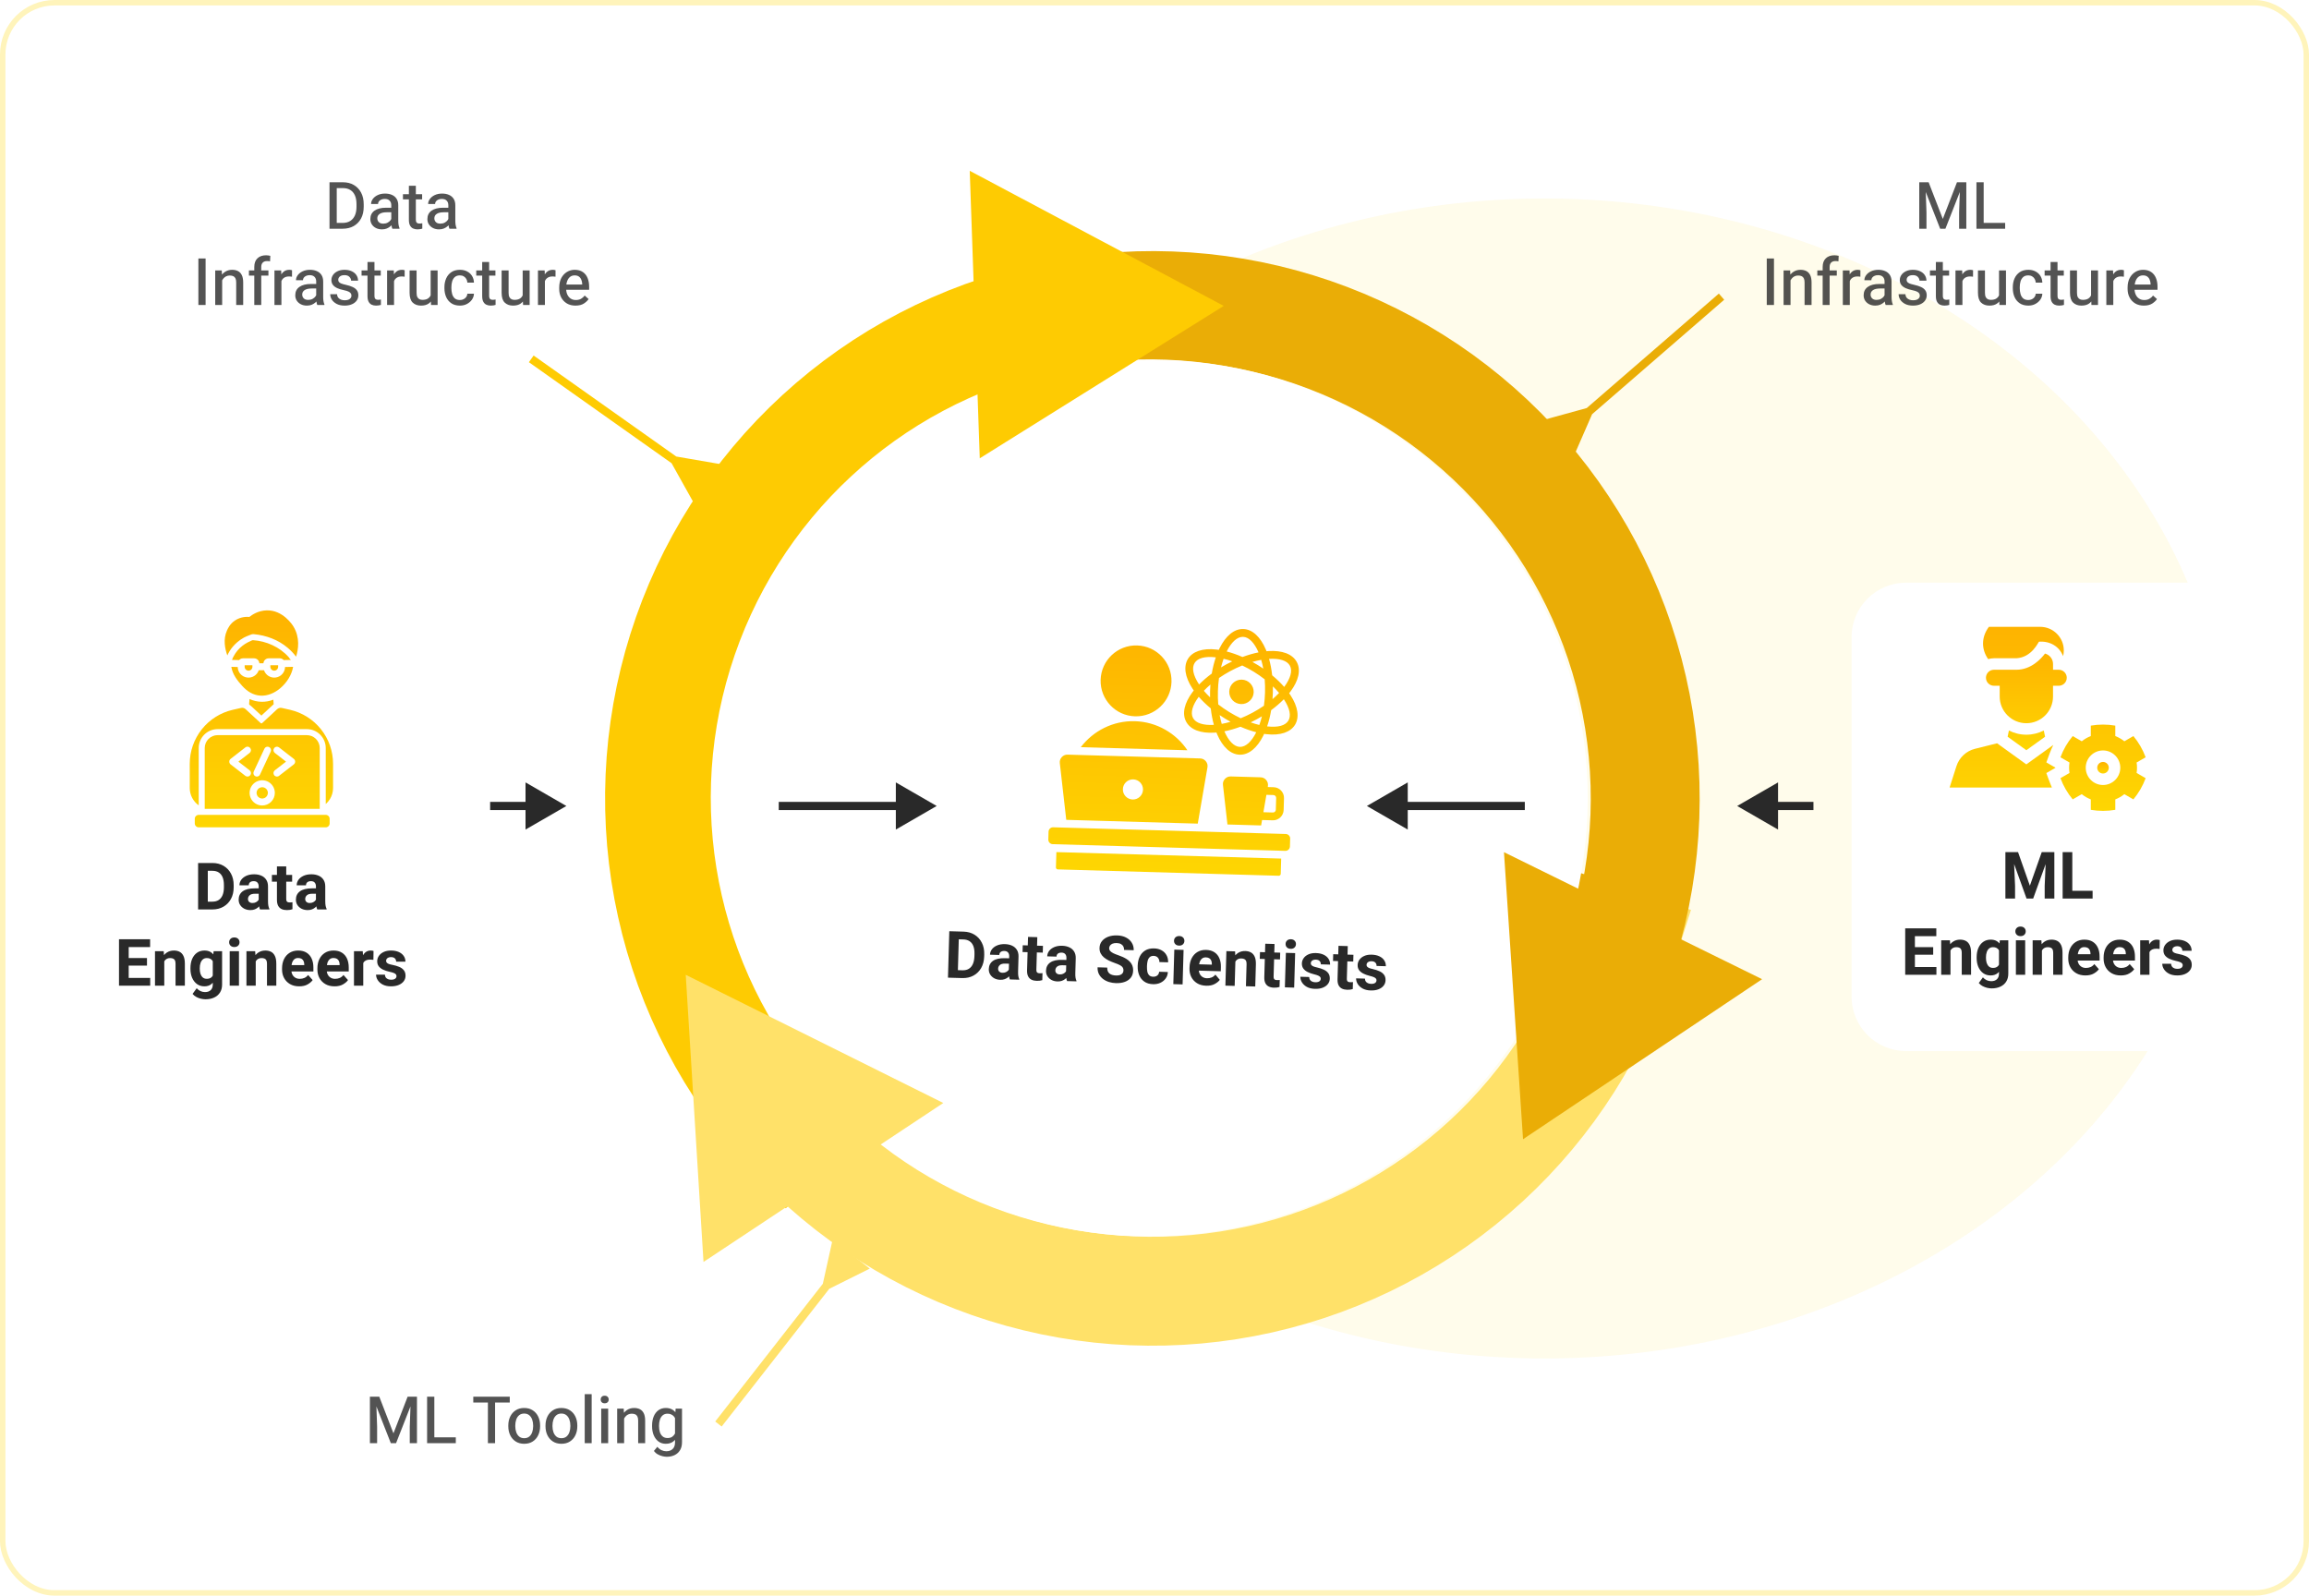 <svg width="424" height="293" viewBox="0 0 424 293" fill="none" xmlns="http://www.w3.org/2000/svg">
<g clip-path="url(#clip0_7797_121770)">
<rect x="0.5" y="0.5" width="423" height="292" rx="9.5" fill="white" stroke="#FFF4BB"/>
<g opacity="0.4" filter="url(#filter0_f_7797_121770)">
<ellipse cx="283.59" cy="142.949" rx="125.5" ry="106.5" fill="#FED602" fill-opacity="0.2"/>
</g>
<path d="M192.001 58.257C176.494 61.699 162.166 69.162 150.456 79.896C138.747 90.629 130.07 104.256 125.295 119.406C120.521 134.556 119.818 150.696 123.258 166.203C126.697 181.711 134.158 196.04 144.889 207.751L211.611 146.607L192.001 58.257Z" stroke="#FECB02" stroke-width="20"/>
<path d="M145.03 207.903C155.788 219.59 169.433 228.239 184.593 232.981C199.753 237.723 215.894 238.392 231.394 234.919C246.895 231.447 261.208 223.956 272.896 213.199C284.584 202.443 293.235 188.799 297.98 173.64L211.611 146.608L145.03 207.903Z" stroke="#FFE169" stroke-width="20"/>
<path d="M298.114 173.204C302.782 158.021 303.372 141.876 299.824 126.393C296.276 110.91 288.715 96.633 277.902 84.998C267.088 73.362 253.403 64.778 238.22 60.107C223.038 55.437 206.894 54.844 191.41 58.39L211.61 146.607L298.114 173.204Z" stroke="#EAAD06" stroke-width="20"/>
<circle cx="80.5" cy="80.5" r="80.5" transform="matrix(-0.223 -0.975 -0.975 0.223 307.473 207.043)" fill="white"/>
<path d="M173.215 202.537L125.921 179L129.185 231.727L173.215 202.537Z" fill="#FFE169"/>
<path d="M224.714 56.17L178.073 31.364L179.911 84.159L224.714 56.17Z" fill="#FECB02"/>
<path d="M323.573 179.805L276.173 156.483L279.675 209.194L323.573 179.805Z" fill="#EAAD06"/>
<g clip-path="url(#clip1_7797_121770)">
<path d="M236.911 153.991L236.869 155.438C236.856 155.892 236.474 156.253 236.02 156.24L193.306 155.012C192.852 154.999 192.491 154.617 192.504 154.163L192.546 152.716C192.559 152.262 192.941 151.901 193.395 151.914L236.109 153.142C236.563 153.156 236.924 153.538 236.911 153.991ZM232.821 144.371L232.795 144.521L233.879 144.553C234.956 144.584 235.809 145.487 235.779 146.564L235.716 148.733C235.685 149.81 234.781 150.663 233.705 150.632L231.753 150.576L231.581 151.574L225.396 151.396L224.572 144.134C224.524 143.716 224.647 143.338 224.932 143.028C225.216 142.719 225.583 142.564 226.003 142.576L231.481 142.734C231.902 142.746 232.259 142.921 232.525 143.247C232.791 143.572 232.892 143.957 232.821 144.371ZM232.549 145.953L231.999 149.145L233.746 149.195C234.03 149.203 234.271 148.975 234.279 148.692L234.342 146.523C234.35 146.239 234.122 145.998 233.838 145.99L232.549 145.953ZM236.957 127.63C239.862 132.042 237.763 135.422 232.532 134.813C232.399 134.797 232.266 134.779 232.134 134.759C232.078 134.88 232.02 135.001 231.96 135.12C230.864 137.305 229.337 138.632 227.639 138.584C225.94 138.535 224.492 137.122 223.523 134.878C223.47 134.755 223.419 134.632 223.371 134.507C223.235 134.52 223.102 134.53 222.97 134.538C220.532 134.681 218.621 134.021 217.813 132.524C217.007 131.031 217.506 129.072 218.964 127.112C219.045 127.004 219.127 126.898 219.211 126.793C219.133 126.683 219.057 126.572 218.983 126.459C216.079 122.047 218.178 118.666 223.409 119.276C223.54 119.291 223.673 119.309 223.807 119.33C223.863 119.208 223.921 119.088 223.981 118.969C225.077 116.784 226.604 115.456 228.302 115.505C230 115.554 231.448 116.967 232.417 119.211C232.47 119.334 232.521 119.457 232.57 119.581C232.705 119.569 232.839 119.559 232.971 119.551C235.408 119.408 237.32 120.068 238.127 121.565C238.933 123.058 238.434 125.017 236.976 126.977C236.896 127.085 236.814 127.191 236.73 127.296C236.807 127.406 236.883 127.517 236.957 127.63ZM220.18 125.673L220.19 125.689C220.862 125.003 221.643 124.328 222.516 123.686C222.697 122.616 222.949 121.614 223.259 120.706L223.244 120.704C219.228 120.236 217.946 122.28 220.18 125.673ZM222.207 126.879C222.218 126.483 222.239 126.092 222.269 125.706C221.83 126.081 221.427 126.463 221.062 126.846C221.404 127.25 221.785 127.654 222.202 128.054C222.194 127.662 222.196 127.27 222.207 126.879ZM222.903 133.102C222.645 132.177 222.451 131.161 222.332 130.082C221.497 129.391 220.756 128.673 220.125 127.95L220.114 127.966C218.991 129.474 218.556 130.887 219.074 131.847C219.59 132.803 221.01 133.213 222.887 133.103L222.903 133.102ZM231.594 121.164C231.074 121.258 230.533 121.386 229.979 121.547C230.665 121.924 231.332 122.335 231.977 122.777C231.872 122.21 231.744 121.671 231.594 121.164ZM225.257 119.628C226.186 119.867 227.161 120.207 228.153 120.643C229.17 120.264 230.163 119.981 231.104 119.796L231.098 119.78C230.353 118.056 229.349 116.973 228.261 116.942C227.173 116.911 226.107 117.933 225.265 119.612L225.257 119.628ZM224.215 122.554C224.885 122.149 225.574 121.777 226.28 121.439C225.736 121.247 225.204 121.089 224.69 120.966C224.512 121.463 224.352 121.994 224.215 122.554ZM224.346 132.925C224.867 132.831 225.407 132.704 225.96 132.543C225.275 132.165 224.608 131.753 223.963 131.31C224.068 131.877 224.196 132.418 224.346 132.925ZM230.683 134.461C229.754 134.222 228.778 133.882 227.785 133.446C226.769 133.824 225.776 134.107 224.836 134.293L224.843 134.309C225.587 136.033 226.592 137.115 227.68 137.147C228.768 137.178 229.833 136.155 230.675 134.477L230.683 134.461ZM231.726 131.535C231.055 131.94 230.366 132.311 229.66 132.648C230.204 132.841 230.736 132.999 231.25 133.123C231.429 132.626 231.588 132.095 231.726 131.535ZM232.297 127.169C232.321 126.333 232.299 125.52 232.235 124.74C230.973 123.757 229.557 122.883 228.111 122.198C226.619 122.802 225.169 123.585 223.844 124.499C223.733 125.302 223.666 126.11 223.644 126.92C223.62 127.757 223.642 128.57 223.705 129.35C224.968 130.334 226.386 131.206 227.832 131.891C229.316 131.29 230.778 130.5 232.096 129.59C232.207 128.787 232.274 127.979 232.297 127.169ZM233.037 120.987C233.295 121.912 233.489 122.927 233.608 124.005C234.443 124.696 235.184 125.415 235.815 126.138L235.827 126.123C236.949 124.615 237.384 123.202 236.866 122.242C236.35 121.286 234.931 120.876 233.053 120.986L233.037 120.987ZM233.734 127.21C233.722 127.606 233.701 127.997 233.671 128.383C234.11 128.008 234.514 127.626 234.878 127.243C234.536 126.839 234.155 126.435 233.739 126.036C233.747 126.422 233.745 126.814 233.734 127.21ZM235.761 128.415L235.75 128.4C235.079 129.085 234.298 129.761 233.424 130.403C233.244 131.472 232.991 132.475 232.681 133.383L232.696 133.385C236.712 133.853 237.994 131.809 235.761 128.415ZM228.035 124.8C226.795 124.764 225.761 125.74 225.725 126.98C225.69 128.22 226.666 129.254 227.906 129.289C229.145 129.325 230.179 128.349 230.215 127.109C230.251 125.869 229.275 124.835 228.035 124.8ZM194.614 140.129C194.567 139.711 194.69 139.333 194.974 139.024C195.259 138.714 195.625 138.56 196.046 138.572L220.384 139.271C220.804 139.283 221.161 139.459 221.427 139.784C221.693 140.11 221.795 140.494 221.723 140.909L219.944 151.24L195.796 150.545L194.614 140.129ZM206.194 144.91C206.164 145.93 206.968 146.781 207.988 146.81C209.008 146.839 209.859 146.036 209.888 145.016C209.917 143.996 209.114 143.145 208.094 143.116C207.074 143.086 206.223 143.89 206.194 144.91ZM208.401 132.432C204.379 132.317 200.744 134.213 198.467 137.203L218.044 137.766C215.943 134.65 212.423 132.548 208.401 132.432ZM208.427 131.534C212.02 131.638 215.017 128.808 215.121 125.215C215.224 121.621 212.395 118.624 208.801 118.521C205.207 118.418 202.211 121.247 202.107 124.841C202.004 128.434 204.833 131.431 208.427 131.534ZM193.9 159.277C193.895 159.474 194.052 159.641 194.249 159.646L234.812 160.813C235.01 160.818 235.176 160.661 235.182 160.464L235.263 157.656L193.981 156.469L193.9 159.277Z" fill="url(#paint0_linear_7797_121770)"/>
</g>
<path d="M174.848 179.547L174.89 178.118L176.729 178.171C177.193 178.184 177.585 178.094 177.903 177.9C178.225 177.702 178.472 177.41 178.643 177.024C178.819 176.634 178.914 176.156 178.931 175.59L178.942 175.198C178.958 174.624 178.892 174.139 178.743 173.744C178.594 173.349 178.365 173.048 178.054 172.839C177.748 172.631 177.366 172.521 176.909 172.507L175.017 172.453L175.058 171.018L176.95 171.073C177.719 171.095 178.392 171.286 178.968 171.646C179.544 172.003 179.987 172.492 180.297 173.115C180.612 173.734 180.757 174.449 180.734 175.261L180.723 175.642C180.699 176.454 180.513 177.162 180.164 177.765C179.818 178.365 179.346 178.826 178.746 179.149C178.151 179.472 177.465 179.622 176.688 179.6L174.848 179.547ZM175.856 179.576L174.075 179.525L174.32 170.997L176.101 171.048L175.856 179.576ZM185.319 175.61C185.328 175.317 185.258 175.082 185.111 174.906C184.968 174.726 184.736 174.632 184.416 174.623C184.232 174.617 184.071 174.644 183.933 174.702C183.798 174.757 183.692 174.84 183.615 174.951C183.541 175.062 183.502 175.198 183.498 175.358L181.793 175.309C181.804 174.938 181.923 174.604 182.151 174.305C182.382 174.007 182.701 173.772 183.109 173.6C183.52 173.428 183.999 173.35 184.546 173.366C185.034 173.38 185.467 173.475 185.845 173.65C186.227 173.825 186.522 174.081 186.731 174.419C186.944 174.758 187.044 175.175 187.029 175.671L186.952 178.347C186.942 178.707 186.955 178.998 186.992 179.222C187.028 179.442 187.085 179.635 187.163 179.801L187.16 179.901L185.438 179.851C185.365 179.673 185.311 179.453 185.275 179.19C185.244 178.923 185.232 178.655 185.24 178.386L185.319 175.61ZM185.503 176.969L184.595 176.943C184.146 176.93 183.817 177.015 183.609 177.196C183.401 177.374 183.293 177.601 183.285 177.878C183.279 178.085 183.346 178.261 183.486 178.406C183.631 178.547 183.83 178.621 184.084 178.628C184.334 178.635 184.552 178.593 184.738 178.501C184.928 178.404 185.076 178.288 185.182 178.15C185.288 178.008 185.34 177.877 185.34 177.756L185.775 178.507C185.716 178.665 185.629 178.829 185.515 178.998C185.405 179.163 185.266 179.317 185.097 179.461C184.929 179.6 184.727 179.714 184.49 179.801C184.257 179.888 183.986 179.927 183.677 179.918C183.271 179.906 182.907 179.816 182.583 179.646C182.264 179.473 182.013 179.241 181.829 178.95C181.646 178.656 181.56 178.323 181.571 177.952C181.59 177.289 181.851 176.782 182.353 176.433C182.859 176.084 183.595 175.924 184.559 175.951L185.532 175.979L185.503 176.969ZM191.482 174.925L187.769 174.819L187.805 173.577L191.518 173.684L191.482 174.925ZM190.479 172.089L190.308 178.051C190.303 178.227 190.322 178.362 190.367 178.457C190.411 178.552 190.481 178.619 190.578 178.657C190.674 178.695 190.795 178.716 190.939 178.72C191.041 178.723 191.133 178.722 191.215 178.716C191.301 178.711 191.374 178.703 191.433 178.693L191.396 179.982C191.25 180.028 191.092 180.063 190.924 180.085C190.759 180.108 190.573 180.116 190.366 180.11C189.995 180.1 189.675 180.028 189.405 179.895C189.139 179.762 188.934 179.555 188.79 179.274C188.649 178.992 188.586 178.629 188.598 178.184L188.775 172.04L190.479 172.089ZM195.827 175.912C195.835 175.619 195.766 175.385 195.618 175.208C195.475 175.028 195.243 174.934 194.923 174.925C194.74 174.919 194.579 174.946 194.44 175.005C194.306 175.059 194.2 175.142 194.122 175.253C194.049 175.365 194.01 175.5 194.005 175.66L192.301 175.611C192.311 175.24 192.43 174.906 192.658 174.607C192.889 174.309 193.209 174.074 193.616 173.902C194.027 173.73 194.506 173.652 195.053 173.668C195.541 173.682 195.974 173.777 196.352 173.952C196.734 174.127 197.029 174.383 197.239 174.722C197.452 175.06 197.551 175.477 197.537 175.973L197.46 178.649C197.449 179.009 197.463 179.3 197.499 179.524C197.536 179.744 197.593 179.937 197.67 180.103L197.667 180.203L195.945 180.153C195.872 179.975 195.818 179.755 195.782 179.492C195.751 179.226 195.739 178.958 195.747 178.688L195.827 175.912ZM196.01 177.271L195.103 177.245C194.654 177.232 194.325 177.317 194.116 177.498C193.908 177.676 193.8 177.903 193.792 178.181C193.786 178.388 193.853 178.563 193.994 178.708C194.138 178.849 194.337 178.923 194.591 178.93C194.841 178.938 195.059 178.895 195.245 178.803C195.436 178.707 195.584 178.59 195.689 178.452C195.795 178.31 195.848 178.179 195.847 178.058L196.283 178.809C196.224 178.968 196.137 179.131 196.022 179.3C195.912 179.465 195.773 179.619 195.605 179.763C195.437 179.902 195.234 180.016 194.997 180.103C194.764 180.19 194.493 180.229 194.185 180.22C193.779 180.208 193.414 180.118 193.091 179.948C192.771 179.775 192.52 179.543 192.337 179.252C192.154 178.958 192.068 178.625 192.078 178.254C192.097 177.591 192.358 177.084 192.861 176.735C193.367 176.386 194.102 176.226 195.067 176.254L196.039 176.281L196.01 177.271ZM204.915 180.529C204.489 180.516 204.073 180.45 203.666 180.328C203.259 180.203 202.893 180.021 202.568 179.781C202.247 179.541 201.991 179.243 201.802 178.886C201.617 178.525 201.532 178.104 201.546 177.624L203.32 177.675C203.313 177.933 203.346 178.152 203.419 178.334C203.492 178.512 203.601 178.66 203.746 178.777C203.891 178.891 204.066 178.976 204.272 179.033C204.477 179.09 204.705 179.122 204.955 179.129C205.256 179.137 205.505 179.103 205.702 179.027C205.9 178.947 206.048 178.836 206.146 178.694C206.244 178.552 206.295 178.392 206.3 178.212C206.306 178.013 206.268 177.84 206.186 177.693C206.108 177.542 205.952 177.399 205.718 177.263C205.483 177.127 205.138 176.981 204.681 176.823C204.294 176.687 203.931 176.536 203.592 176.37C203.253 176.2 202.956 176.007 202.7 175.793C202.445 175.575 202.245 175.323 202.101 175.037C201.96 174.752 201.895 174.426 201.906 174.059C201.92 173.578 202.067 173.164 202.346 172.817C202.626 172.469 203.005 172.203 203.483 172.017C203.961 171.832 204.509 171.748 205.126 171.765C205.758 171.784 206.305 171.913 206.767 172.153C207.23 172.389 207.584 172.709 207.83 173.115C208.08 173.517 208.198 173.974 208.183 174.485L206.415 174.434C206.421 174.196 206.377 173.984 206.281 173.797C206.188 173.611 206.04 173.462 205.836 173.351C205.632 173.239 205.372 173.179 205.056 173.17C204.751 173.161 204.496 173.199 204.291 173.283C204.089 173.367 203.937 173.482 203.835 173.627C203.733 173.769 203.68 173.934 203.674 174.121C203.669 174.305 203.729 174.47 203.854 174.619C203.982 174.763 204.17 174.899 204.416 175.028C204.663 175.152 204.966 175.274 205.326 175.394C205.941 175.603 206.454 175.838 206.865 176.1C207.28 176.362 207.587 176.668 207.788 177.018C207.993 177.368 208.089 177.779 208.075 178.251C208.061 178.747 207.922 179.169 207.658 179.517C207.394 179.861 207.027 180.12 206.557 180.294C206.087 180.468 205.539 180.546 204.915 180.529ZM211.75 180.725C211.094 180.706 210.553 180.548 210.128 180.25C209.707 179.953 209.394 179.559 209.189 179.069C208.988 178.578 208.896 178.034 208.913 177.437L208.918 177.273C208.935 176.676 209.058 176.138 209.287 175.66C209.516 175.182 209.851 174.807 210.292 174.534C210.734 174.262 211.281 174.135 211.933 174.153C212.456 174.168 212.91 174.283 213.295 174.497C213.683 174.708 213.983 175.002 214.195 175.379C214.411 175.756 214.514 176.199 214.503 176.707L212.904 176.661C212.902 176.458 212.863 176.271 212.785 176.101C212.708 175.93 212.593 175.794 212.44 175.692C212.286 175.586 212.094 175.53 211.864 175.523C211.54 175.514 211.29 175.594 211.113 175.765C210.936 175.932 210.812 176.155 210.742 176.435C210.671 176.71 210.632 177.006 210.622 177.322L210.618 177.486C210.608 177.81 210.629 178.114 210.679 178.396C210.734 178.675 210.845 178.903 211.012 179.08C211.182 179.253 211.432 179.344 211.76 179.354C211.967 179.36 212.149 179.326 212.308 179.252C212.47 179.179 212.598 179.073 212.692 178.935C212.786 178.793 212.84 178.629 212.853 178.441L214.452 178.487C214.435 178.936 214.303 179.331 214.054 179.672C213.81 180.012 213.488 180.277 213.088 180.465C212.688 180.652 212.242 180.739 211.75 180.725ZM216.559 171.883C216.851 171.891 217.081 171.982 217.248 172.155C217.415 172.324 217.495 172.537 217.488 172.795C217.481 173.045 217.389 173.251 217.212 173.414C217.036 173.573 216.801 173.649 216.508 173.64C216.219 173.632 215.991 173.543 215.824 173.374C215.657 173.201 215.577 172.99 215.584 172.74C215.592 172.482 215.684 172.274 215.86 172.115C216.037 171.952 216.27 171.875 216.559 171.883ZM217.159 180.763L215.455 180.714L215.637 174.377L217.341 174.426L217.159 180.763ZM221.484 181.005C220.828 180.986 220.268 180.831 219.803 180.54C219.343 180.25 218.994 179.87 218.757 179.402C218.521 178.931 218.411 178.412 218.427 177.845L218.434 177.617C218.452 176.981 218.587 176.42 218.84 175.935C219.096 175.446 219.449 175.069 219.898 174.804C220.351 174.536 220.88 174.411 221.486 174.428C222.099 174.446 222.608 174.591 223.015 174.865C223.421 175.134 223.723 175.506 223.92 175.981C224.118 176.452 224.208 176.999 224.19 177.624L224.169 178.35L219.149 178.206L219.183 177.041L222.527 177.137L222.531 177.002C222.534 176.779 222.498 176.579 222.425 176.401C222.352 176.219 222.235 176.075 222.074 175.969C221.913 175.863 221.7 175.806 221.434 175.798C221.142 175.79 220.901 175.867 220.713 176.029C220.524 176.188 220.383 176.409 220.289 176.691C220.195 176.974 220.143 177.299 220.132 177.666L220.126 177.894C220.116 178.226 220.168 178.521 220.282 178.778C220.4 179.035 220.573 179.24 220.804 179.391C221.034 179.542 221.311 179.622 221.635 179.632C221.943 179.641 222.23 179.592 222.495 179.486C222.76 179.377 222.99 179.204 223.184 178.967L223.989 179.928C223.781 180.211 223.467 180.466 223.046 180.692C222.63 180.919 222.109 181.023 221.484 181.005ZM226.723 181.038L225.019 180.989L225.201 174.652L226.8 174.698L226.867 176.054L226.723 181.038ZM226.094 177.65C226.112 177.017 226.231 176.473 226.452 176.019C226.676 175.56 226.979 175.211 227.361 174.972C227.743 174.733 228.182 174.621 228.678 174.635C229.08 174.646 229.427 174.734 229.72 174.899C230.016 175.064 230.243 175.325 230.4 175.681C230.562 176.037 230.634 176.514 230.617 177.111L230.501 181.147L228.791 181.098L228.907 177.056C228.915 176.787 228.882 176.577 228.808 176.426C228.734 176.276 228.624 176.169 228.477 176.106C228.331 176.039 228.148 176.003 227.929 175.997C227.711 175.99 227.518 176.028 227.352 176.109C227.185 176.186 227.045 176.301 226.931 176.454C226.818 176.604 226.731 176.781 226.67 176.986C226.609 177.188 226.576 177.408 226.569 177.646L226.094 177.65ZM235.046 176.178L231.333 176.071L231.369 174.829L235.082 174.936L235.046 176.178ZM234.043 173.341L233.872 179.304C233.867 179.479 233.886 179.615 233.931 179.71C233.975 179.805 234.045 179.871 234.142 179.909C234.238 179.947 234.359 179.968 234.503 179.972C234.605 179.975 234.697 179.974 234.779 179.969C234.865 179.963 234.938 179.956 234.997 179.945L234.96 181.234C234.814 181.281 234.656 181.315 234.488 181.338C234.323 181.36 234.137 181.369 233.93 181.363C233.559 181.352 233.239 181.28 232.969 181.147C232.703 181.015 232.498 180.808 232.354 180.526C232.213 180.245 232.15 179.881 232.162 179.436L232.339 173.292L234.043 173.341ZM237.046 172.472C237.339 172.48 237.569 172.571 237.736 172.744C237.903 172.913 237.983 173.126 237.975 173.384C237.968 173.634 237.876 173.84 237.7 174.003C237.523 174.162 237.289 174.238 236.996 174.229C236.707 174.221 236.479 174.132 236.312 173.963C236.145 173.79 236.065 173.579 236.072 173.329C236.079 173.071 236.171 172.863 236.348 172.704C236.524 172.541 236.757 172.464 237.046 172.472ZM237.647 181.352L235.942 181.303L236.125 174.966L237.829 175.015L237.647 181.352ZM241.468 181.579C240.874 181.562 240.376 181.442 239.972 181.22C239.572 180.993 239.271 180.713 239.07 180.379C238.868 180.045 238.773 179.704 238.783 179.357L240.405 179.403C240.41 179.626 240.464 179.808 240.565 179.947C240.671 180.083 240.808 180.187 240.978 180.258C241.148 180.326 241.335 180.362 241.538 180.368C241.753 180.374 241.931 180.352 242.073 180.301C242.219 180.251 242.331 180.176 242.408 180.077C242.485 179.977 242.526 179.863 242.529 179.734C242.533 179.613 242.501 179.507 242.433 179.415C242.369 179.319 242.245 179.23 242.06 179.146C241.878 179.063 241.611 178.979 241.258 178.895C240.831 178.788 240.448 178.65 240.109 178.48C239.774 178.311 239.512 178.098 239.324 177.842C239.14 177.583 239.054 177.27 239.064 176.903C239.074 176.552 239.183 176.23 239.391 175.939C239.603 175.644 239.898 175.413 240.278 175.244C240.662 175.071 241.118 174.992 241.645 175.008C242.196 175.023 242.668 175.125 243.061 175.312C243.454 175.499 243.752 175.75 243.954 176.065C244.16 176.379 244.257 176.734 244.245 177.128L242.541 177.079C242.548 176.837 242.476 176.636 242.324 176.475C242.176 176.31 241.938 176.224 241.61 176.214C241.423 176.209 241.262 176.235 241.127 176.294C240.993 176.349 240.889 176.426 240.816 176.525C240.743 176.625 240.704 176.741 240.701 176.874C240.697 176.995 240.731 177.103 240.803 177.199C240.874 177.291 240.993 177.375 241.159 177.45C241.329 177.521 241.559 177.588 241.851 177.651C242.309 177.754 242.715 177.887 243.07 178.05C243.425 178.208 243.702 178.422 243.902 178.689C244.105 178.953 244.201 179.296 244.189 179.717C244.178 180.088 244.059 180.417 243.832 180.704C243.605 180.99 243.29 181.212 242.887 181.368C242.484 181.525 242.011 181.595 241.468 181.579ZM248.494 176.564L244.781 176.458L244.816 175.216L248.53 175.323L248.494 176.564ZM247.491 173.728L247.32 179.69C247.315 179.866 247.334 180.001 247.378 180.096C247.422 180.191 247.493 180.258 247.589 180.296C247.686 180.334 247.807 180.355 247.951 180.359C248.053 180.362 248.144 180.361 248.227 180.355C248.313 180.35 248.385 180.342 248.444 180.332L248.407 181.621C248.261 181.667 248.104 181.702 247.935 181.724C247.77 181.747 247.585 181.755 247.378 181.749C247.007 181.739 246.686 181.667 246.417 181.534C246.151 181.401 245.946 181.194 245.801 180.913C245.661 180.631 245.597 180.268 245.61 179.823L245.787 173.679L247.491 173.728ZM251.706 181.874C251.112 181.857 250.614 181.737 250.21 181.514C249.81 181.288 249.509 181.008 249.308 180.673C249.106 180.339 249.011 179.999 249.021 179.651L250.643 179.698C250.648 179.921 250.702 180.102 250.803 180.242C250.909 180.378 251.046 180.481 251.216 180.552C251.386 180.62 251.573 180.657 251.776 180.662C251.991 180.669 252.169 180.646 252.311 180.596C252.457 180.545 252.569 180.47 252.646 180.371C252.723 180.271 252.763 180.157 252.767 180.028C252.771 179.907 252.739 179.801 252.671 179.709C252.607 179.614 252.483 179.524 252.298 179.441C252.116 179.357 251.849 179.273 251.496 179.189C251.069 179.083 250.686 178.945 250.347 178.775C250.012 178.605 249.75 178.392 249.562 178.137C249.378 177.877 249.292 177.564 249.302 177.197C249.312 176.846 249.421 176.525 249.629 176.234C249.841 175.939 250.136 175.707 250.516 175.538C250.9 175.365 251.356 175.287 251.883 175.302C252.434 175.318 252.906 175.419 253.299 175.606C253.692 175.794 253.99 176.044 254.192 176.359C254.397 176.674 254.495 177.028 254.483 177.422L252.779 177.373C252.786 177.131 252.714 176.93 252.562 176.769C252.414 176.605 252.176 176.518 251.848 176.508C251.661 176.503 251.5 176.53 251.365 176.588C251.231 176.643 251.127 176.72 251.054 176.82C250.981 176.919 250.942 177.035 250.938 177.168C250.935 177.289 250.969 177.398 251.04 177.493C251.112 177.585 251.231 177.669 251.397 177.744C251.567 177.815 251.797 177.883 252.088 177.946C252.547 178.049 252.953 178.182 253.308 178.344C253.663 178.503 253.94 178.716 254.14 178.984C254.343 179.247 254.439 179.59 254.427 180.012C254.416 180.383 254.297 180.711 254.07 180.998C253.843 181.285 253.528 181.506 253.125 181.662C252.722 181.819 252.249 181.889 251.706 181.874Z" fill="#292929"/>
<g filter="url(#filter1_d_7797_121770)">
<path d="M12.002 115C12.002 109.477 16.479 105 22.002 105H74.002C79.525 105 84.002 109.477 84.002 115V181C84.002 186.523 79.525 191 74.002 191H22.002C16.479 191 12.002 186.523 12.002 181V115Z" fill="white"/>
</g>
<path d="M37.15 167V165.57H38.99C39.455 165.57 39.844 165.469 40.156 165.266C40.473 165.059 40.711 164.76 40.871 164.369C41.035 163.975 41.117 163.494 41.117 162.928V162.535C41.117 161.961 41.037 161.479 40.877 161.088C40.717 160.697 40.478 160.402 40.162 160.203C39.85 160.004 39.465 159.904 39.008 159.904H37.115V158.469H39.008C39.777 158.469 40.455 158.641 41.041 158.984C41.627 159.324 42.084 159.801 42.412 160.414C42.744 161.023 42.91 161.734 42.91 162.547V162.928C42.91 163.74 42.744 164.453 42.412 165.066C42.084 165.676 41.625 166.15 41.035 166.49C40.449 166.83 39.768 167 38.99 167H37.15ZM38.158 167H36.377V158.469H38.158V167ZM47.504 162.764C47.504 162.471 47.428 162.238 47.275 162.066C47.127 161.891 46.893 161.803 46.572 161.803C46.389 161.803 46.228 161.834 46.092 161.896C45.959 161.955 45.855 162.041 45.781 162.154C45.711 162.268 45.676 162.404 45.676 162.564H43.971C43.971 162.193 44.08 161.855 44.299 161.551C44.522 161.246 44.834 161.002 45.236 160.818C45.643 160.635 46.119 160.543 46.666 160.543C47.154 160.543 47.59 160.625 47.973 160.789C48.359 160.953 48.662 161.201 48.881 161.533C49.103 161.865 49.215 162.279 49.215 162.775V165.453C49.215 165.812 49.236 166.104 49.279 166.326C49.322 166.545 49.385 166.736 49.467 166.9V167H47.744C47.666 166.824 47.605 166.605 47.562 166.344C47.523 166.078 47.504 165.811 47.504 165.541V162.764ZM47.727 164.117H46.818C46.369 164.117 46.043 164.211 45.84 164.398C45.637 164.582 45.535 164.812 45.535 165.09C45.535 165.297 45.607 165.471 45.752 165.611C45.9 165.748 46.102 165.816 46.355 165.816C46.605 165.816 46.822 165.768 47.006 165.67C47.193 165.568 47.338 165.447 47.44 165.307C47.541 165.162 47.59 165.029 47.586 164.908L48.043 165.646C47.988 165.807 47.906 165.973 47.797 166.145C47.691 166.312 47.557 166.471 47.393 166.619C47.228 166.764 47.029 166.883 46.795 166.977C46.565 167.07 46.295 167.117 45.986 167.117C45.58 167.117 45.213 167.037 44.885 166.877C44.56 166.713 44.303 166.488 44.111 166.203C43.92 165.914 43.824 165.584 43.824 165.213C43.824 164.549 44.07 164.035 44.562 163.672C45.059 163.309 45.789 163.127 46.754 163.127H47.727V164.117ZM53.645 161.902H49.93V160.66H53.645V161.902ZM52.56 159.096V165.061C52.56 165.236 52.584 165.371 52.631 165.465C52.678 165.559 52.75 165.623 52.848 165.658C52.945 165.693 53.066 165.711 53.211 165.711C53.312 165.711 53.404 165.707 53.486 165.699C53.572 165.691 53.645 165.682 53.703 165.67V166.959C53.559 167.01 53.402 167.049 53.234 167.076C53.07 167.104 52.885 167.117 52.678 167.117C52.307 167.117 51.984 167.055 51.711 166.93C51.441 166.805 51.23 166.604 51.078 166.326C50.93 166.049 50.855 165.688 50.855 165.242V159.096H52.56ZM58.016 162.764C58.016 162.471 57.94 162.238 57.787 162.066C57.639 161.891 57.404 161.803 57.084 161.803C56.9 161.803 56.74 161.834 56.603 161.896C56.471 161.955 56.367 162.041 56.293 162.154C56.223 162.268 56.188 162.404 56.188 162.564H54.482C54.482 162.193 54.592 161.855 54.81 161.551C55.033 161.246 55.346 161.002 55.748 160.818C56.154 160.635 56.631 160.543 57.178 160.543C57.666 160.543 58.102 160.625 58.484 160.789C58.871 160.953 59.174 161.201 59.393 161.533C59.615 161.865 59.727 162.279 59.727 162.775V165.453C59.727 165.812 59.748 166.104 59.791 166.326C59.834 166.545 59.897 166.736 59.978 166.9V167H58.256C58.178 166.824 58.117 166.605 58.074 166.344C58.035 166.078 58.016 165.811 58.016 165.541V162.764ZM58.238 164.117H57.33C56.881 164.117 56.555 164.211 56.352 164.398C56.148 164.582 56.047 164.812 56.047 165.09C56.047 165.297 56.119 165.471 56.264 165.611C56.412 165.748 56.613 165.816 56.867 165.816C57.117 165.816 57.334 165.768 57.518 165.67C57.705 165.568 57.85 165.447 57.951 165.307C58.053 165.162 58.102 165.029 58.098 164.908L58.555 165.646C58.5 165.807 58.418 165.973 58.309 166.145C58.203 166.312 58.068 166.471 57.904 166.619C57.74 166.764 57.541 166.883 57.307 166.977C57.076 167.07 56.807 167.117 56.498 167.117C56.092 167.117 55.725 167.037 55.397 166.877C55.072 166.713 54.815 166.488 54.623 166.203C54.432 165.914 54.336 165.584 54.336 165.213C54.336 164.549 54.582 164.035 55.074 163.672C55.57 163.309 56.301 163.127 57.266 163.127H58.238V164.117ZM27.582 181H23.076V179.57H27.582V181ZM23.633 181H21.852V172.469H23.633V181ZM26.99 177.309H23.076V175.92H26.99V177.309ZM27.564 173.904H23.076V172.469H27.564V173.904ZM30.166 181H28.461V174.66H30.061L30.166 176.014V181ZM29.439 177.631C29.439 176.998 29.543 176.451 29.75 175.99C29.961 175.525 30.254 175.168 30.629 174.918C31.004 174.668 31.439 174.543 31.936 174.543C32.338 174.543 32.688 174.621 32.984 174.777C33.285 174.934 33.52 175.188 33.688 175.539C33.859 175.891 33.945 176.365 33.945 176.963V181H32.234V176.957C32.234 176.688 32.195 176.479 32.117 176.33C32.039 176.182 31.926 176.078 31.777 176.02C31.629 175.957 31.445 175.926 31.227 175.926C31.008 175.926 30.816 175.969 30.652 176.055C30.488 176.137 30.352 176.256 30.242 176.412C30.133 176.564 30.051 176.744 29.996 176.951C29.941 177.154 29.914 177.375 29.914 177.613L29.439 177.631ZM37.725 183.496C37.471 183.496 37.193 183.461 36.893 183.391C36.596 183.32 36.31 183.211 36.037 183.062C35.768 182.918 35.543 182.732 35.363 182.506L36.119 181.469C36.315 181.688 36.541 181.859 36.799 181.984C37.06 182.109 37.344 182.172 37.648 182.172C38.098 182.172 38.447 182.051 38.697 181.809C38.947 181.57 39.072 181.23 39.072 180.789V176.131L39.23 174.66H40.783V180.783C40.783 181.361 40.654 181.852 40.397 182.254C40.139 182.66 39.779 182.969 39.318 183.18C38.861 183.391 38.33 183.496 37.725 183.496ZM37.537 181.117C37.014 181.117 36.559 180.979 36.172 180.701C35.789 180.42 35.492 180.037 35.281 179.553C35.074 179.068 34.971 178.52 34.971 177.906V177.783C34.971 177.139 35.074 176.574 35.281 176.09C35.492 175.602 35.789 175.223 36.172 174.953C36.559 174.68 37.018 174.543 37.549 174.543C37.971 174.543 38.324 174.623 38.609 174.783C38.898 174.943 39.135 175.168 39.318 175.457C39.502 175.746 39.647 176.086 39.752 176.477C39.857 176.867 39.94 177.293 39.998 177.754V177.982C39.92 178.568 39.787 179.098 39.6 179.57C39.416 180.043 39.156 180.42 38.82 180.701C38.484 180.979 38.057 181.117 37.537 181.117ZM37.971 179.734C38.275 179.734 38.523 179.67 38.715 179.541C38.906 179.412 39.051 179.232 39.148 179.002C39.246 178.771 39.305 178.508 39.324 178.211V177.525C39.312 177.275 39.277 177.053 39.219 176.857C39.164 176.658 39.082 176.49 38.973 176.354C38.863 176.217 38.727 176.111 38.562 176.037C38.402 175.963 38.209 175.926 37.982 175.926C37.69 175.926 37.445 176.008 37.25 176.172C37.059 176.336 36.916 176.559 36.822 176.84C36.728 177.117 36.682 177.432 36.682 177.783V177.906C36.682 178.246 36.727 178.555 36.816 178.832C36.91 179.105 37.051 179.324 37.238 179.488C37.43 179.652 37.674 179.734 37.971 179.734ZM43.027 172.141C43.32 172.141 43.553 172.225 43.725 172.393C43.897 172.557 43.982 172.768 43.982 173.025C43.982 173.275 43.897 173.484 43.725 173.652C43.553 173.816 43.32 173.898 43.027 173.898C42.738 173.898 42.508 173.816 42.336 173.652C42.164 173.484 42.078 173.275 42.078 173.025C42.078 172.768 42.164 172.557 42.336 172.393C42.508 172.225 42.738 172.141 43.027 172.141ZM43.883 181H42.178V174.66H43.883V181ZM46.959 181H45.254V174.66H46.853L46.959 176.014V181ZM46.232 177.631C46.232 176.998 46.336 176.451 46.543 175.99C46.754 175.525 47.047 175.168 47.422 174.918C47.797 174.668 48.232 174.543 48.728 174.543C49.131 174.543 49.48 174.621 49.777 174.777C50.078 174.934 50.312 175.188 50.48 175.539C50.652 175.891 50.738 176.365 50.738 176.963V181H49.027V176.957C49.027 176.688 48.988 176.479 48.91 176.33C48.832 176.182 48.719 176.078 48.57 176.02C48.422 175.957 48.238 175.926 48.02 175.926C47.801 175.926 47.609 175.969 47.445 176.055C47.281 176.137 47.145 176.256 47.035 176.412C46.926 176.564 46.844 176.744 46.789 176.951C46.734 177.154 46.707 177.375 46.707 177.613L46.232 177.631ZM54.94 181.117C54.283 181.117 53.719 180.979 53.246 180.701C52.777 180.424 52.418 180.055 52.168 179.594C51.918 179.129 51.793 178.613 51.793 178.047V177.818C51.793 177.182 51.912 176.617 52.15 176.125C52.393 175.629 52.734 175.242 53.176 174.965C53.621 174.684 54.147 174.543 54.752 174.543C55.365 174.543 55.879 174.674 56.293 174.936C56.707 175.193 57.02 175.557 57.23 176.025C57.441 176.49 57.547 177.035 57.547 177.66V178.387H52.525V177.221H55.871V177.086C55.867 176.863 55.826 176.664 55.748 176.488C55.67 176.309 55.549 176.168 55.385 176.066C55.221 175.965 55.006 175.914 54.74 175.914C54.447 175.914 54.209 175.998 54.025 176.166C53.842 176.33 53.707 176.555 53.621 176.84C53.535 177.125 53.492 177.451 53.492 177.818V178.047C53.492 178.379 53.553 178.672 53.674 178.926C53.799 179.18 53.978 179.379 54.213 179.523C54.447 179.668 54.727 179.74 55.051 179.74C55.359 179.74 55.645 179.684 55.906 179.57C56.168 179.453 56.393 179.273 56.58 179.031L57.412 179.969C57.213 180.258 56.906 180.521 56.492 180.76C56.082 180.998 55.565 181.117 54.94 181.117ZM61.432 181.117C60.775 181.117 60.211 180.979 59.738 180.701C59.27 180.424 58.91 180.055 58.66 179.594C58.41 179.129 58.285 178.613 58.285 178.047V177.818C58.285 177.182 58.404 176.617 58.643 176.125C58.885 175.629 59.227 175.242 59.668 174.965C60.113 174.684 60.639 174.543 61.244 174.543C61.857 174.543 62.371 174.674 62.785 174.936C63.199 175.193 63.512 175.557 63.723 176.025C63.934 176.49 64.039 177.035 64.039 177.66V178.387H59.018V177.221H62.363V177.086C62.359 176.863 62.318 176.664 62.24 176.488C62.162 176.309 62.041 176.168 61.877 176.066C61.713 175.965 61.498 175.914 61.232 175.914C60.94 175.914 60.701 175.998 60.518 176.166C60.334 176.33 60.199 176.555 60.113 176.84C60.027 177.125 59.984 177.451 59.984 177.818V178.047C59.984 178.379 60.045 178.672 60.166 178.926C60.291 179.18 60.471 179.379 60.705 179.523C60.94 179.668 61.219 179.74 61.543 179.74C61.852 179.74 62.137 179.684 62.398 179.57C62.66 179.453 62.885 179.273 63.072 179.031L63.904 179.969C63.705 180.258 63.398 180.521 62.984 180.76C62.574 180.998 62.057 181.117 61.432 181.117ZM66.705 181H65V174.66H66.611L66.705 176.072V181ZM68.568 176.254C68.482 176.242 68.381 176.232 68.264 176.225C68.15 176.213 68.049 176.207 67.959 176.207C67.647 176.207 67.389 176.258 67.186 176.359C66.982 176.461 66.83 176.607 66.728 176.799C66.631 176.99 66.578 177.227 66.57 177.508L66.225 177.391C66.225 176.84 66.295 176.352 66.436 175.926C66.576 175.496 66.783 175.158 67.057 174.912C67.334 174.666 67.67 174.543 68.064 174.543C68.154 174.543 68.25 174.551 68.352 174.566C68.453 174.578 68.533 174.596 68.592 174.619L68.568 176.254ZM71.803 181.117C71.209 181.117 70.707 181.012 70.297 180.801C69.891 180.586 69.582 180.314 69.371 179.986C69.16 179.658 69.055 179.32 69.055 178.973H70.678C70.689 179.195 70.748 179.375 70.853 179.512C70.963 179.645 71.103 179.744 71.275 179.811C71.447 179.873 71.635 179.904 71.838 179.904C72.053 179.904 72.231 179.877 72.371 179.822C72.516 179.768 72.625 179.689 72.699 179.588C72.773 179.486 72.811 179.371 72.811 179.242C72.811 179.121 72.775 179.016 72.705 178.926C72.639 178.832 72.512 178.746 72.324 178.668C72.141 178.59 71.871 178.514 71.516 178.439C71.086 178.346 70.699 178.219 70.356 178.059C70.016 177.898 69.748 177.693 69.553 177.443C69.361 177.189 69.266 176.879 69.266 176.512C69.266 176.16 69.365 175.836 69.564 175.539C69.768 175.238 70.057 174.998 70.432 174.818C70.811 174.635 71.264 174.543 71.791 174.543C72.342 174.543 72.816 174.631 73.215 174.807C73.613 174.982 73.918 175.225 74.129 175.533C74.344 175.842 74.451 176.193 74.451 176.588H72.746C72.746 176.346 72.668 176.146 72.512 175.99C72.359 175.83 72.119 175.75 71.791 175.75C71.603 175.75 71.443 175.781 71.311 175.844C71.178 175.902 71.076 175.982 71.006 176.084C70.936 176.186 70.9 176.303 70.9 176.436C70.9 176.557 70.938 176.664 71.012 176.758C71.086 176.848 71.207 176.928 71.375 176.998C71.547 177.064 71.779 177.125 72.072 177.18C72.533 177.27 72.943 177.391 73.303 177.543C73.662 177.691 73.945 177.896 74.152 178.158C74.363 178.416 74.469 178.756 74.469 179.178C74.469 179.549 74.359 179.881 74.141 180.174C73.922 180.467 73.613 180.697 73.215 180.865C72.816 181.033 72.346 181.117 71.803 181.117Z" fill="#292929"/>
<path d="M61.161 140.259V144.693C61.163 145.413 60.964 146.118 60.587 146.732C60.378 147.074 60.118 147.382 59.817 147.646V137.361C59.815 136.439 59.448 135.555 58.795 134.903C58.143 134.251 57.258 133.885 56.336 133.885H39.965C39.043 133.885 38.159 134.251 37.507 134.903C36.855 135.555 36.489 136.439 36.489 137.361V147.885C35.98 147.522 35.564 147.044 35.278 146.489C34.991 145.933 34.842 145.318 34.842 144.693V140.259C34.842 137.956 35.623 135.721 37.057 133.919C38.492 132.118 40.495 130.856 42.74 130.34L44.267 129.995C44.417 129.96 44.574 129.964 44.722 130.007C44.87 130.049 45.005 130.128 45.114 130.237C46.047 131.095 46.977 131.954 47.906 132.816H48.101L49.693 131.341L50.505 130.589C50.724 130.386 50.937 130.13 51.225 130.024C51.39 129.966 51.569 129.955 51.739 129.995L53.267 130.339C55.511 130.856 57.513 132.119 58.947 133.92C60.381 135.722 61.161 137.956 61.161 140.259ZM45.638 123.152C45.731 123.153 45.825 123.134 45.911 123.098C45.998 123.062 46.077 123.01 46.143 122.943C46.21 122.877 46.263 122.798 46.298 122.711C46.334 122.624 46.353 122.531 46.352 122.437V122.161H44.927V122.437C44.926 122.626 45.001 122.808 45.134 122.942C45.267 123.076 45.449 123.152 45.638 123.152ZM50.357 123.152C50.451 123.153 50.544 123.134 50.631 123.098C50.717 123.062 50.796 123.01 50.863 122.943C50.929 122.877 50.982 122.798 51.018 122.711C51.053 122.624 51.072 122.531 51.072 122.437V122.161H49.642V122.437C49.642 122.627 49.718 122.809 49.852 122.942C49.986 123.076 50.167 123.152 50.357 123.152ZM52.097 121.208L53.438 121.182C53.36 121.184 53.045 120.704 52.989 120.641C51.335 118.795 48.906 117.711 46.446 117.552C46.313 117.544 46.076 117.689 45.955 117.74C45.789 117.811 45.626 117.888 45.466 117.971C45.135 118.144 44.82 118.348 44.525 118.578C43.86 119.094 43.31 119.746 42.914 120.489C42.8 120.704 42.666 120.941 42.608 121.178L43.901 121.208C43.992 121.107 44.103 121.026 44.227 120.97C44.351 120.915 44.485 120.886 44.621 120.885H46.659C46.906 120.885 47.145 120.979 47.324 121.15C47.504 121.32 47.612 121.552 47.625 121.8H48.374C48.387 121.552 48.495 121.32 48.674 121.15C48.854 120.979 49.092 120.885 49.34 120.885H51.378C51.514 120.885 51.648 120.915 51.772 120.97C51.896 121.026 52.007 121.107 52.097 121.208ZM51.467 126.375C52.687 125.347 53.59 123.877 53.821 122.45L52.344 122.48C52.336 122.947 52.163 123.397 51.855 123.75C51.548 124.102 51.126 124.334 50.663 124.406C50.201 124.477 49.728 124.383 49.329 124.139C48.929 123.896 48.629 123.519 48.48 123.076H47.514C47.366 123.519 47.065 123.896 46.666 124.139C46.266 124.383 45.794 124.477 45.331 124.406C44.869 124.334 44.447 124.102 44.139 123.75C43.832 123.397 43.658 122.947 43.65 122.48L42.48 122.45C42.701 123.836 43.562 124.947 44.476 125.952C45.377 126.943 46.45 127.646 47.825 127.737C49.121 127.824 50.412 127.265 51.467 126.375ZM42.13 119.615C42.512 118.987 42.992 118.422 43.55 117.943C43.93 117.616 44.341 117.329 44.779 117.085C45.089 116.928 45.408 116.787 45.733 116.665C46.049 116.532 46.271 116.417 46.626 116.451C48.889 116.664 51.087 117.479 52.832 118.959C53.406 119.439 53.922 119.983 54.37 120.582C54.787 119.259 55.127 117.071 53.88 115.037C53.702 114.748 51.957 111.999 48.961 112.08C47.387 112.122 46.25 112.922 45.795 113.284C45.391 113.25 44.225 113.208 43.131 113.952C42.22 114.574 41.846 115.403 41.676 115.782C40.948 117.395 41.306 119.148 41.748 120.352C41.859 120.099 41.986 119.852 42.13 119.615ZM45.816 128.357L45.744 129.318C45.739 129.379 46.119 129.657 46.17 129.704C46.782 130.267 47.391 130.832 47.999 131.399L50.119 129.438C50.161 129.396 50.207 129.357 50.255 129.323L50.191 128.48C49.491 128.755 48.743 128.886 47.991 128.865C47.239 128.844 46.5 128.671 45.816 128.357L45.816 128.357ZM58.71 137.361V148.523H37.595V137.361C37.595 137.05 37.656 136.741 37.775 136.454C37.894 136.166 38.069 135.905 38.289 135.685C38.509 135.464 38.77 135.29 39.058 135.171C39.346 135.052 39.654 134.991 39.965 134.991H56.336C56.647 134.991 56.956 135.052 57.244 135.17C57.532 135.289 57.793 135.464 58.014 135.684C58.234 135.904 58.409 136.166 58.529 136.453C58.648 136.741 58.71 137.05 58.71 137.361ZM46.901 142.54C46.986 142.578 47.077 142.599 47.17 142.599C47.291 142.6 47.411 142.565 47.513 142.499C47.616 142.433 47.697 142.34 47.748 142.229L49.71 138.021C49.782 137.867 49.789 137.692 49.732 137.532C49.674 137.373 49.555 137.243 49.401 137.172C49.248 137.1 49.072 137.092 48.913 137.15C48.754 137.208 48.624 137.327 48.553 137.48L46.591 141.689C46.555 141.765 46.535 141.848 46.531 141.932C46.527 142.016 46.54 142.1 46.569 142.179C46.598 142.258 46.642 142.331 46.699 142.393C46.756 142.454 46.825 142.505 46.901 142.54ZM45.442 142.599C45.575 142.6 45.705 142.558 45.814 142.481C45.922 142.403 46.004 142.294 46.048 142.168C46.091 142.042 46.094 141.906 46.057 141.778C46.019 141.65 45.943 141.537 45.838 141.455L43.778 139.855L45.838 138.255C45.904 138.203 45.959 138.139 46.001 138.066C46.042 137.993 46.069 137.912 46.079 137.829C46.089 137.745 46.083 137.661 46.06 137.58C46.038 137.499 46 137.423 45.948 137.357C45.897 137.291 45.832 137.235 45.759 137.194C45.686 137.152 45.606 137.126 45.522 137.116C45.439 137.105 45.354 137.112 45.273 137.134C45.192 137.156 45.117 137.195 45.05 137.246L42.344 139.353C42.268 139.413 42.207 139.489 42.165 139.576C42.123 139.663 42.101 139.758 42.102 139.855C42.101 139.952 42.123 140.048 42.165 140.136C42.207 140.223 42.268 140.3 42.344 140.361L45.05 142.463C45.163 142.55 45.3 142.598 45.442 142.599ZM50.468 145.591C50.467 145.133 50.331 144.685 50.076 144.305C49.821 143.924 49.459 143.627 49.036 143.452C48.613 143.277 48.147 143.231 47.698 143.321C47.248 143.41 46.836 143.631 46.512 143.955C46.188 144.279 45.967 144.691 45.878 145.141C45.788 145.59 45.834 146.056 46.009 146.479C46.184 146.902 46.481 147.264 46.862 147.519C47.242 147.774 47.69 147.91 48.148 147.91C48.453 147.91 48.755 147.85 49.036 147.734C49.317 147.617 49.573 147.447 49.788 147.231C50.004 147.016 50.175 146.76 50.291 146.479C50.408 146.197 50.468 145.896 50.468 145.591ZM54.2 139.855C54.2 139.758 54.178 139.662 54.135 139.575C54.092 139.488 54.03 139.412 53.953 139.353L51.246 137.246C51.18 137.195 51.104 137.157 51.023 137.135C50.943 137.113 50.858 137.107 50.775 137.117C50.692 137.128 50.611 137.154 50.539 137.196C50.466 137.237 50.402 137.293 50.35 137.359C50.247 137.493 50.2 137.662 50.221 137.83C50.242 137.998 50.33 138.151 50.463 138.255L52.523 139.855L50.463 141.455C50.33 141.559 50.243 141.713 50.223 141.881C50.202 142.049 50.249 142.219 50.353 142.353C50.404 142.419 50.467 142.475 50.54 142.516C50.613 142.558 50.693 142.584 50.776 142.595C50.859 142.605 50.944 142.599 51.025 142.576C51.105 142.554 51.181 142.515 51.246 142.463L53.953 140.361C54.03 140.301 54.092 140.225 54.135 140.137C54.178 140.049 54.2 139.952 54.2 139.855ZM48.148 144.553C47.943 144.553 47.742 144.615 47.571 144.729C47.4 144.844 47.267 145.007 47.188 145.197C47.11 145.387 47.09 145.596 47.13 145.798C47.171 146 47.27 146.185 47.416 146.33C47.562 146.476 47.748 146.574 47.95 146.614C48.151 146.654 48.361 146.633 48.55 146.554C48.74 146.474 48.903 146.341 49.017 146.169C49.131 145.998 49.191 145.797 49.191 145.591C49.19 145.315 49.079 145.051 48.884 144.857C48.689 144.662 48.424 144.553 48.148 144.553ZM59.811 149.631H36.489C36.395 149.631 36.301 149.649 36.213 149.686C36.126 149.722 36.046 149.775 35.979 149.842C35.912 149.909 35.859 149.988 35.823 150.076C35.787 150.163 35.768 150.257 35.768 150.352V151.201C35.768 151.295 35.787 151.389 35.823 151.477C35.859 151.564 35.912 151.644 35.979 151.711C36.046 151.778 36.126 151.831 36.213 151.867C36.301 151.903 36.395 151.922 36.489 151.922H59.811C60.002 151.922 60.185 151.846 60.321 151.711C60.456 151.576 60.532 151.392 60.532 151.201V150.352C60.532 150.257 60.513 150.164 60.477 150.076C60.441 149.989 60.388 149.909 60.321 149.842C60.254 149.775 60.174 149.722 60.087 149.686C59.999 149.65 59.906 149.631 59.811 149.631V149.631Z" fill="url(#paint1_linear_7797_121770)"/>
<g filter="url(#filter2_d_7797_121770)">
<path d="M340.002 115C340.002 109.477 344.479 105 350.002 105H402.002C407.525 105 412.002 109.477 412.002 115V181C412.002 186.523 407.525 191 402.002 191H350.002C344.479 191 340.002 186.523 340.002 181V115Z" fill="white"/>
</g>
<path d="M370.57 156.469L372.744 162.639L374.924 156.469H376.436L373.348 165H372.135L369.059 156.469H370.57ZM369.756 156.469L370.025 162.68V165H368.25V156.469H369.756ZM377.238 156.469V165H375.463V162.68L375.732 156.469H377.238ZM384.264 165H379.986V163.57H384.264V165ZM380.537 165H378.762V156.469H380.537V165ZM355.582 179H351.076V177.57H355.582V179ZM351.633 179H349.852V170.469H351.633V179ZM354.99 175.309H351.076V173.92H354.99V175.309ZM355.564 171.904H351.076V170.469H355.564V171.904ZM358.166 179H356.461V172.66H358.061L358.166 174.014V179ZM357.439 175.631C357.439 174.998 357.543 174.451 357.75 173.99C357.961 173.525 358.254 173.168 358.629 172.918C359.004 172.668 359.439 172.543 359.936 172.543C360.338 172.543 360.688 172.621 360.984 172.777C361.285 172.934 361.52 173.188 361.688 173.539C361.859 173.891 361.945 174.365 361.945 174.963V179H360.234V174.957C360.234 174.688 360.195 174.479 360.117 174.33C360.039 174.182 359.926 174.078 359.777 174.02C359.629 173.957 359.445 173.926 359.227 173.926C359.008 173.926 358.816 173.969 358.652 174.055C358.488 174.137 358.352 174.256 358.242 174.412C358.133 174.564 358.051 174.744 357.996 174.951C357.941 175.154 357.914 175.375 357.914 175.613L357.439 175.631ZM365.725 181.496C365.471 181.496 365.193 181.461 364.893 181.391C364.596 181.32 364.311 181.211 364.037 181.062C363.768 180.918 363.543 180.732 363.363 180.506L364.119 179.469C364.314 179.688 364.541 179.859 364.799 179.984C365.061 180.109 365.344 180.172 365.648 180.172C366.098 180.172 366.447 180.051 366.697 179.809C366.947 179.57 367.072 179.23 367.072 178.789V174.131L367.23 172.66H368.783V178.783C368.783 179.361 368.654 179.852 368.396 180.254C368.139 180.66 367.779 180.969 367.318 181.18C366.861 181.391 366.33 181.496 365.725 181.496ZM365.537 179.117C365.014 179.117 364.559 178.979 364.172 178.701C363.789 178.42 363.492 178.037 363.281 177.553C363.074 177.068 362.971 176.52 362.971 175.906V175.783C362.971 175.139 363.074 174.574 363.281 174.09C363.492 173.602 363.789 173.223 364.172 172.953C364.559 172.68 365.018 172.543 365.549 172.543C365.971 172.543 366.324 172.623 366.609 172.783C366.898 172.943 367.135 173.168 367.318 173.457C367.502 173.746 367.646 174.086 367.752 174.477C367.857 174.867 367.939 175.293 367.998 175.754V175.982C367.92 176.568 367.787 177.098 367.6 177.57C367.416 178.043 367.156 178.42 366.82 178.701C366.484 178.979 366.057 179.117 365.537 179.117ZM365.971 177.734C366.275 177.734 366.523 177.67 366.715 177.541C366.906 177.412 367.051 177.232 367.148 177.002C367.246 176.771 367.305 176.508 367.324 176.211V175.525C367.312 175.275 367.277 175.053 367.219 174.857C367.164 174.658 367.082 174.49 366.973 174.354C366.863 174.217 366.727 174.111 366.562 174.037C366.402 173.963 366.209 173.926 365.982 173.926C365.689 173.926 365.445 174.008 365.25 174.172C365.059 174.336 364.916 174.559 364.822 174.84C364.729 175.117 364.682 175.432 364.682 175.783V175.906C364.682 176.246 364.727 176.555 364.816 176.832C364.91 177.105 365.051 177.324 365.238 177.488C365.43 177.652 365.674 177.734 365.971 177.734ZM371.027 170.141C371.32 170.141 371.553 170.225 371.725 170.393C371.896 170.557 371.982 170.768 371.982 171.025C371.982 171.275 371.896 171.484 371.725 171.652C371.553 171.816 371.32 171.898 371.027 171.898C370.738 171.898 370.508 171.816 370.336 171.652C370.164 171.484 370.078 171.275 370.078 171.025C370.078 170.768 370.164 170.557 370.336 170.393C370.508 170.225 370.738 170.141 371.027 170.141ZM371.883 179H370.178V172.66H371.883V179ZM374.959 179H373.254V172.66H374.854L374.959 174.014V179ZM374.232 175.631C374.232 174.998 374.336 174.451 374.543 173.99C374.754 173.525 375.047 173.168 375.422 172.918C375.797 172.668 376.232 172.543 376.729 172.543C377.131 172.543 377.48 172.621 377.777 172.777C378.078 172.934 378.312 173.188 378.48 173.539C378.652 173.891 378.738 174.365 378.738 174.963V179H377.027V174.957C377.027 174.688 376.988 174.479 376.91 174.33C376.832 174.182 376.719 174.078 376.57 174.02C376.422 173.957 376.238 173.926 376.02 173.926C375.801 173.926 375.609 173.969 375.445 174.055C375.281 174.137 375.145 174.256 375.035 174.412C374.926 174.564 374.844 174.744 374.789 174.951C374.734 175.154 374.707 175.375 374.707 175.613L374.232 175.631ZM382.939 179.117C382.283 179.117 381.719 178.979 381.246 178.701C380.777 178.424 380.418 178.055 380.168 177.594C379.918 177.129 379.793 176.613 379.793 176.047V175.818C379.793 175.182 379.912 174.617 380.15 174.125C380.393 173.629 380.734 173.242 381.176 172.965C381.621 172.684 382.146 172.543 382.752 172.543C383.365 172.543 383.879 172.674 384.293 172.936C384.707 173.193 385.02 173.557 385.23 174.025C385.441 174.49 385.547 175.035 385.547 175.66V176.387H380.525V175.221H383.871V175.086C383.867 174.863 383.826 174.664 383.748 174.488C383.67 174.309 383.549 174.168 383.385 174.066C383.221 173.965 383.006 173.914 382.74 173.914C382.447 173.914 382.209 173.998 382.025 174.166C381.842 174.33 381.707 174.555 381.621 174.84C381.535 175.125 381.492 175.451 381.492 175.818V176.047C381.492 176.379 381.553 176.672 381.674 176.926C381.799 177.18 381.979 177.379 382.213 177.523C382.447 177.668 382.727 177.74 383.051 177.74C383.359 177.74 383.645 177.684 383.906 177.57C384.168 177.453 384.393 177.273 384.58 177.031L385.412 177.969C385.213 178.258 384.906 178.521 384.492 178.76C384.082 178.998 383.564 179.117 382.939 179.117ZM389.432 179.117C388.775 179.117 388.211 178.979 387.738 178.701C387.27 178.424 386.91 178.055 386.66 177.594C386.41 177.129 386.285 176.613 386.285 176.047V175.818C386.285 175.182 386.404 174.617 386.643 174.125C386.885 173.629 387.227 173.242 387.668 172.965C388.113 172.684 388.639 172.543 389.244 172.543C389.857 172.543 390.371 172.674 390.785 172.936C391.199 173.193 391.512 173.557 391.723 174.025C391.934 174.49 392.039 175.035 392.039 175.66V176.387H387.018V175.221H390.363V175.086C390.359 174.863 390.318 174.664 390.24 174.488C390.162 174.309 390.041 174.168 389.877 174.066C389.713 173.965 389.498 173.914 389.232 173.914C388.939 173.914 388.701 173.998 388.518 174.166C388.334 174.33 388.199 174.555 388.113 174.84C388.027 175.125 387.984 175.451 387.984 175.818V176.047C387.984 176.379 388.045 176.672 388.166 176.926C388.291 177.18 388.471 177.379 388.705 177.523C388.939 177.668 389.219 177.74 389.543 177.74C389.852 177.74 390.137 177.684 390.398 177.57C390.66 177.453 390.885 177.273 391.072 177.031L391.904 177.969C391.705 178.258 391.398 178.521 390.984 178.76C390.574 178.998 390.057 179.117 389.432 179.117ZM394.705 179H393V172.66H394.611L394.705 174.072V179ZM396.568 174.254C396.482 174.242 396.381 174.232 396.264 174.225C396.15 174.213 396.049 174.207 395.959 174.207C395.646 174.207 395.389 174.258 395.186 174.359C394.982 174.461 394.83 174.607 394.729 174.799C394.631 174.99 394.578 175.227 394.57 175.508L394.225 175.391C394.225 174.84 394.295 174.352 394.436 173.926C394.576 173.496 394.783 173.158 395.057 172.912C395.334 172.666 395.67 172.543 396.064 172.543C396.154 172.543 396.25 172.551 396.352 172.566C396.453 172.578 396.533 172.596 396.592 172.619L396.568 174.254ZM399.803 179.117C399.209 179.117 398.707 179.012 398.297 178.801C397.891 178.586 397.582 178.314 397.371 177.986C397.16 177.658 397.055 177.32 397.055 176.973H398.678C398.689 177.195 398.748 177.375 398.854 177.512C398.963 177.645 399.104 177.744 399.275 177.811C399.447 177.873 399.635 177.904 399.838 177.904C400.053 177.904 400.23 177.877 400.371 177.822C400.516 177.768 400.625 177.689 400.699 177.588C400.773 177.486 400.811 177.371 400.811 177.242C400.811 177.121 400.775 177.016 400.705 176.926C400.639 176.832 400.512 176.746 400.324 176.668C400.141 176.59 399.871 176.514 399.516 176.439C399.086 176.346 398.699 176.219 398.355 176.059C398.016 175.898 397.748 175.693 397.553 175.443C397.361 175.189 397.266 174.879 397.266 174.512C397.266 174.16 397.365 173.836 397.564 173.539C397.768 173.238 398.057 172.998 398.432 172.818C398.811 172.635 399.264 172.543 399.791 172.543C400.342 172.543 400.816 172.631 401.215 172.807C401.613 172.982 401.918 173.225 402.129 173.533C402.344 173.842 402.451 174.193 402.451 174.588H400.746C400.746 174.346 400.668 174.146 400.512 173.99C400.359 173.83 400.119 173.75 399.791 173.75C399.604 173.75 399.443 173.781 399.311 173.844C399.178 173.902 399.076 173.982 399.006 174.084C398.936 174.186 398.9 174.303 398.9 174.436C398.9 174.557 398.938 174.664 399.012 174.758C399.086 174.848 399.207 174.928 399.375 174.998C399.547 175.064 399.779 175.125 400.072 175.18C400.533 175.27 400.943 175.391 401.303 175.543C401.662 175.691 401.945 175.896 402.152 176.158C402.363 176.416 402.469 176.756 402.469 177.178C402.469 177.549 402.359 177.881 402.141 178.174C401.922 178.467 401.613 178.697 401.215 178.865C400.816 179.033 400.346 179.117 399.803 179.117Z" fill="#292929"/>
<g clip-path="url(#clip2_7797_121770)">
<path d="M375.534 135.283L375.298 134.138C374.338 134.632 373.251 134.912 372.099 134.912C370.945 134.912 369.856 134.632 368.896 134.136L368.659 135.283L372.097 137.761L375.534 135.283ZM379.519 124.454C379.519 123.645 378.86 122.985 378.051 122.984L376.998 122.982V121.929C376.998 121.011 376.371 120.237 375.523 120.012C374.76 121.025 372.941 122.984 370.269 122.984H366.147C365.337 122.984 364.678 123.644 364.678 124.454C364.678 125.265 365.337 125.925 366.148 125.925H367.203V127.907C367.203 130.607 369.399 132.803 372.099 132.803C374.798 132.803 376.994 130.607 376.994 127.907V125.926L378.049 125.925C378.859 125.925 379.519 125.265 379.519 124.454Z" fill="url(#paint2_linear_7797_121770)"/>
<path d="M366.147 120.874H370.269C373.086 120.713 374.255 117.987 374.409 117.836C376.479 117.678 378.159 118.731 378.843 120.484C378.931 120.144 378.976 119.794 378.976 119.443V119.442C378.976 117.045 377.033 115.102 374.636 115.102H365.219C363.788 117.02 363.826 119.244 365.088 121.035C365.431 120.928 365.788 120.874 366.147 120.874ZM375.769 139.996C376.127 139.037 376.565 137.733 377.046 136.793L372.096 140.361L366.725 136.489L362.662 137.501C361.871 137.698 361.144 138.094 360.549 138.651C359.954 139.208 359.511 139.908 359.262 140.684L358.002 144.614H376.789C376.346 143.593 375.769 141.954 375.769 141.954L377.464 140.975L375.769 139.996ZM392.417 140.975C392.417 140.648 392.392 140.328 392.344 140.015L394.002 139.058C393.741 138.35 393.421 137.666 393.043 137.013C392.667 136.36 392.235 135.741 391.752 135.161L390.093 136.119C389.592 135.716 389.031 135.392 388.432 135.159V133.244C387.688 133.116 386.936 133.052 386.182 133.052C385.415 133.052 384.663 133.118 383.932 133.244V135.159C383.332 135.392 382.772 135.715 382.271 136.119L380.611 135.161C380.129 135.741 379.697 136.36 379.32 137.013C378.943 137.666 378.622 138.35 378.362 139.058L380.02 140.015C379.972 140.328 379.946 140.648 379.946 140.975C379.946 141.301 379.972 141.622 380.02 141.935L378.362 142.892C378.622 143.6 378.943 144.283 379.32 144.936C379.697 145.589 380.129 146.209 380.611 146.789L382.271 145.83C382.772 146.234 383.332 146.558 383.932 146.79V148.706C384.663 148.832 385.415 148.898 386.182 148.898C386.949 148.898 387.7 148.832 388.432 148.706V146.79C389.032 146.558 389.592 146.234 390.093 145.83L391.752 146.789C392.227 146.218 392.66 145.601 393.044 144.936C393.427 144.272 393.746 143.588 394.002 142.892L392.344 141.935C392.393 141.617 392.417 141.296 392.417 140.975ZM386.175 144.148C384.425 144.148 383.002 142.724 383.002 140.975C383.002 139.225 384.425 137.802 386.175 137.802C387.924 137.802 389.347 139.225 389.347 140.975C389.347 142.724 387.924 144.148 386.175 144.148Z" fill="url(#paint3_linear_7797_121770)"/>
<path d="M386.175 139.912C385.588 139.912 385.111 140.389 385.111 140.975C385.111 141.562 385.588 142.039 386.175 142.039C386.761 142.039 387.238 141.562 387.238 140.975C387.238 140.389 386.761 139.912 386.175 139.912Z" fill="url(#paint4_linear_7797_121770)"/>
</g>
<path d="M123.319 85.055L127.372 92.31L132.376 85.242L124.186 83.831L123.319 85.055ZM97.121 66.509L123.931 85.488L124.798 84.264L97.988 65.284L97.121 66.509Z" fill="#FECB02"/>
<path d="M292.356 76.061L289.032 83.678L283.361 77.133L291.374 74.927L292.356 76.061ZM316.614 55.041L291.789 76.552L290.807 75.418L315.632 53.908L316.614 55.041Z" fill="#EAAD06"/>
<path d="M152.279 236.656L159.718 232.951L152.893 227.619L151.097 235.733L152.279 236.656ZM132.517 261.95L152.741 236.065L151.559 235.142L131.335 261.026L132.517 261.95Z" fill="#FFE169"/>
<path opacity="0.8" d="M61.109 42V40.934H62.908C63.471 40.934 63.941 40.812 64.32 40.57C64.699 40.328 64.984 39.986 65.176 39.545C65.367 39.103 65.463 38.58 65.463 37.975V37.488C65.463 36.859 65.367 36.326 65.176 35.889C64.984 35.451 64.703 35.117 64.332 34.887C63.961 34.656 63.51 34.541 62.978 34.541H61.074V33.469H62.978C63.736 33.469 64.4 33.635 64.971 33.967C65.541 34.295 65.986 34.762 66.307 35.367C66.627 35.969 66.787 36.68 66.787 37.5V37.975C66.787 38.795 66.627 39.506 66.307 40.107C65.986 40.709 65.535 41.176 64.953 41.508C64.375 41.836 63.693 42 62.908 42H61.109ZM61.836 42H60.506V33.469H61.836V42ZM71.85 37.688C71.85 37.332 71.748 37.051 71.545 36.844C71.346 36.633 71.045 36.527 70.643 36.527C70.397 36.527 70.182 36.57 69.998 36.656C69.814 36.738 69.672 36.85 69.57 36.99C69.469 37.131 69.418 37.287 69.418 37.459H68.141C68.141 37.135 68.246 36.828 68.457 36.539C68.668 36.246 68.967 36.008 69.353 35.824C69.74 35.637 70.193 35.543 70.713 35.543C71.182 35.543 71.598 35.623 71.961 35.783C72.328 35.94 72.615 36.178 72.822 36.498C73.029 36.818 73.133 37.219 73.133 37.699V40.57C73.133 40.824 73.152 41.068 73.191 41.303C73.231 41.533 73.287 41.734 73.361 41.906V42H72.049C71.986 41.859 71.938 41.678 71.902 41.455C71.867 41.228 71.85 41.012 71.85 40.805V37.688ZM72.049 38.977H71.023C70.457 38.977 70.025 39.074 69.728 39.27C69.432 39.461 69.283 39.734 69.283 40.09C69.283 40.367 69.377 40.6 69.564 40.787C69.752 40.975 70.022 41.068 70.373 41.068C70.682 41.068 70.953 41.006 71.188 40.881C71.422 40.752 71.606 40.594 71.738 40.406C71.871 40.219 71.941 40.039 71.949 39.867L72.418 40.453C72.379 40.617 72.301 40.795 72.184 40.986C72.07 41.174 71.918 41.353 71.727 41.525C71.535 41.697 71.309 41.84 71.047 41.953C70.785 42.062 70.486 42.117 70.15 42.117C69.728 42.117 69.356 42.035 69.031 41.871C68.711 41.707 68.459 41.482 68.275 41.197C68.096 40.908 68.006 40.588 68.006 40.236C68.006 39.557 68.26 39.039 68.768 38.684C69.279 38.324 69.984 38.145 70.883 38.145H72.049V38.977ZM77.516 36.609H73.994V35.66H77.516V36.609ZM76.361 34.113V40.318C76.361 40.525 76.391 40.682 76.449 40.787C76.512 40.893 76.594 40.963 76.695 40.998C76.801 41.033 76.916 41.051 77.041 41.051C77.135 41.051 77.228 41.045 77.322 41.033C77.42 41.018 77.494 41.004 77.545 40.992V41.988C77.439 42.023 77.314 42.053 77.17 42.076C77.025 42.103 76.853 42.117 76.654 42.117C76.357 42.117 76.09 42.062 75.852 41.953C75.613 41.84 75.426 41.656 75.289 41.402C75.152 41.145 75.084 40.801 75.084 40.371V34.113H76.361ZM82.326 37.688C82.326 37.332 82.225 37.051 82.022 36.844C81.822 36.633 81.522 36.527 81.119 36.527C80.873 36.527 80.658 36.57 80.475 36.656C80.291 36.738 80.148 36.85 80.047 36.99C79.945 37.131 79.894 37.287 79.894 37.459H78.617C78.617 37.135 78.723 36.828 78.934 36.539C79.144 36.246 79.443 36.008 79.83 35.824C80.217 35.637 80.67 35.543 81.189 35.543C81.658 35.543 82.074 35.623 82.438 35.783C82.805 35.94 83.092 36.178 83.299 36.498C83.506 36.818 83.609 37.219 83.609 37.699V40.57C83.609 40.824 83.629 41.068 83.668 41.303C83.707 41.533 83.764 41.734 83.838 41.906V42H82.525C82.463 41.859 82.414 41.678 82.379 41.455C82.344 41.228 82.326 41.012 82.326 40.805V37.688ZM82.525 38.977H81.5C80.934 38.977 80.502 39.074 80.205 39.27C79.908 39.461 79.76 39.734 79.76 40.09C79.76 40.367 79.853 40.6 80.041 40.787C80.228 40.975 80.498 41.068 80.85 41.068C81.158 41.068 81.43 41.006 81.664 40.881C81.898 40.752 82.082 40.594 82.215 40.406C82.348 40.219 82.418 40.039 82.426 39.867L82.894 40.453C82.856 40.617 82.777 40.795 82.66 40.986C82.547 41.174 82.394 41.353 82.203 41.525C82.012 41.697 81.785 41.84 81.523 41.953C81.262 42.062 80.963 42.117 80.627 42.117C80.205 42.117 79.832 42.035 79.508 41.871C79.188 41.707 78.936 41.482 78.752 41.197C78.572 40.908 78.482 40.588 78.482 40.236C78.482 39.557 78.736 39.039 79.244 38.684C79.756 38.324 80.461 38.145 81.359 38.145H82.525V38.977ZM37.754 56H36.43V47.469H37.754V56ZM40.795 56H39.518V49.66H40.719L40.795 51.014V56ZM40.074 52.584C40.082 51.99 40.191 51.465 40.402 51.008C40.617 50.551 40.914 50.193 41.293 49.935C41.676 49.674 42.121 49.543 42.629 49.543C43.043 49.543 43.4 49.621 43.701 49.777C44.002 49.93 44.236 50.178 44.404 50.522C44.572 50.861 44.656 51.315 44.656 51.881V56H43.373V51.869C43.373 51.557 43.328 51.307 43.238 51.119C43.148 50.932 43.016 50.797 42.84 50.715C42.664 50.633 42.447 50.592 42.19 50.592C41.935 50.592 41.707 50.645 41.504 50.75C41.301 50.855 41.127 51.002 40.982 51.19C40.838 51.373 40.727 51.586 40.648 51.828C40.574 52.066 40.537 52.322 40.537 52.596L40.074 52.584ZM46.695 56V49.022C46.695 48.33 46.889 47.801 47.275 47.434C47.662 47.062 48.19 46.877 48.857 46.877C48.99 46.877 49.121 46.887 49.25 46.906C49.383 46.922 49.512 46.945 49.637 46.977L49.59 47.984C49.512 47.969 49.424 47.957 49.326 47.949C49.228 47.941 49.129 47.938 49.027 47.938C48.695 47.938 48.435 48.031 48.248 48.219C48.065 48.406 47.973 48.674 47.973 49.022V56H46.695ZM49.291 50.609H45.711V49.66H49.291V50.609ZM51.676 56H50.398V49.66H51.629L51.676 50.779V56ZM53.621 50.815C53.527 50.799 53.435 50.787 53.346 50.779C53.256 50.772 53.162 50.768 53.065 50.768C52.736 50.768 52.461 50.832 52.238 50.961C52.02 51.086 51.852 51.262 51.734 51.488C51.617 51.711 51.547 51.973 51.523 52.273L51.201 52.361C51.201 51.838 51.27 51.363 51.406 50.938C51.547 50.512 51.76 50.174 52.045 49.924C52.33 49.67 52.693 49.543 53.135 49.543C53.213 49.543 53.303 49.551 53.404 49.566C53.506 49.582 53.58 49.602 53.627 49.625L53.621 50.815ZM58.062 51.688C58.062 51.332 57.961 51.051 57.758 50.844C57.559 50.633 57.258 50.527 56.855 50.527C56.609 50.527 56.395 50.57 56.211 50.656C56.027 50.738 55.885 50.85 55.783 50.99C55.682 51.131 55.631 51.287 55.631 51.459H54.353C54.353 51.135 54.459 50.828 54.67 50.539C54.881 50.246 55.18 50.008 55.566 49.824C55.953 49.637 56.406 49.543 56.926 49.543C57.395 49.543 57.81 49.623 58.174 49.783C58.541 49.94 58.828 50.178 59.035 50.498C59.242 50.818 59.346 51.219 59.346 51.699V54.57C59.346 54.824 59.365 55.068 59.404 55.303C59.443 55.533 59.5 55.734 59.574 55.906V56H58.262C58.199 55.859 58.15 55.678 58.115 55.455C58.08 55.228 58.062 55.012 58.062 54.805V51.688ZM58.262 52.977H57.236C56.67 52.977 56.238 53.074 55.941 53.27C55.645 53.461 55.496 53.734 55.496 54.09C55.496 54.367 55.59 54.6 55.777 54.787C55.965 54.975 56.234 55.068 56.586 55.068C56.895 55.068 57.166 55.006 57.4 54.881C57.635 54.752 57.818 54.594 57.951 54.406C58.084 54.219 58.154 54.039 58.162 53.867L58.631 54.453C58.592 54.617 58.514 54.795 58.397 54.986C58.283 55.174 58.131 55.353 57.94 55.525C57.748 55.697 57.522 55.84 57.26 55.953C56.998 56.062 56.699 56.117 56.363 56.117C55.941 56.117 55.568 56.035 55.244 55.871C54.924 55.707 54.672 55.482 54.488 55.197C54.309 54.908 54.219 54.588 54.219 54.236C54.219 53.557 54.473 53.039 54.98 52.684C55.492 52.324 56.197 52.145 57.096 52.145H58.262V52.977ZM63.283 56.117C62.713 56.117 62.23 56.016 61.836 55.812C61.445 55.609 61.148 55.35 60.945 55.033C60.742 54.713 60.641 54.377 60.641 54.025H61.895C61.91 54.299 61.988 54.518 62.129 54.682C62.27 54.846 62.443 54.963 62.65 55.033C62.861 55.103 63.074 55.139 63.289 55.139C63.562 55.139 63.791 55.103 63.975 55.033C64.158 54.959 64.297 54.859 64.391 54.734C64.488 54.605 64.537 54.459 64.537 54.295C64.537 54.15 64.502 54.018 64.432 53.897C64.365 53.772 64.231 53.658 64.027 53.557C63.828 53.455 63.529 53.363 63.131 53.281C62.674 53.188 62.273 53.065 61.93 52.912C61.59 52.756 61.326 52.559 61.139 52.32C60.951 52.078 60.857 51.781 60.857 51.43C60.857 51.09 60.955 50.777 61.15 50.492C61.346 50.207 61.623 49.978 61.982 49.807C62.346 49.631 62.772 49.543 63.26 49.543C63.779 49.543 64.225 49.633 64.596 49.812C64.971 49.988 65.256 50.227 65.451 50.527C65.65 50.828 65.75 51.166 65.75 51.541H64.473C64.473 51.283 64.369 51.049 64.162 50.838C63.955 50.627 63.654 50.522 63.26 50.522C62.994 50.522 62.775 50.562 62.603 50.645C62.435 50.727 62.31 50.834 62.228 50.967C62.15 51.096 62.111 51.234 62.111 51.383C62.111 51.527 62.15 51.654 62.228 51.764C62.307 51.869 62.443 51.965 62.639 52.051C62.838 52.133 63.121 52.215 63.488 52.297C63.988 52.406 64.41 52.541 64.754 52.701C65.098 52.857 65.357 53.059 65.533 53.305C65.713 53.551 65.803 53.857 65.803 54.225C65.803 54.592 65.697 54.92 65.486 55.209C65.279 55.494 64.986 55.717 64.607 55.877C64.232 56.037 63.791 56.117 63.283 56.117ZM69.916 50.609H66.394V49.66H69.916V50.609ZM68.762 48.113V54.318C68.762 54.525 68.791 54.682 68.85 54.787C68.912 54.893 68.994 54.963 69.096 54.998C69.201 55.033 69.316 55.051 69.441 55.051C69.535 55.051 69.629 55.045 69.723 55.033C69.82 55.018 69.894 55.004 69.945 54.992V55.988C69.84 56.023 69.715 56.053 69.57 56.076C69.426 56.103 69.254 56.117 69.055 56.117C68.758 56.117 68.49 56.062 68.252 55.953C68.014 55.84 67.826 55.656 67.689 55.402C67.553 55.145 67.484 54.801 67.484 54.371V48.113H68.762ZM72.359 56H71.082V49.66H72.312L72.359 50.779V56ZM74.305 50.815C74.211 50.799 74.119 50.787 74.029 50.779C73.939 50.772 73.846 50.768 73.748 50.768C73.42 50.768 73.144 50.832 72.922 50.961C72.703 51.086 72.535 51.262 72.418 51.488C72.301 51.711 72.231 51.973 72.207 52.273L71.885 52.361C71.885 51.838 71.953 51.363 72.09 50.938C72.231 50.512 72.443 50.174 72.728 49.924C73.014 49.67 73.377 49.543 73.818 49.543C73.897 49.543 73.986 49.551 74.088 49.566C74.189 49.582 74.264 49.602 74.311 49.625L74.305 50.815ZM79.08 49.66H80.357V56H79.15L79.08 54.518V49.66ZM79.754 53.176C79.754 53.742 79.672 54.246 79.508 54.688C79.344 55.129 79.082 55.478 78.723 55.736C78.363 55.99 77.891 56.117 77.305 56.117C76.68 56.117 76.174 55.934 75.787 55.566C75.404 55.199 75.213 54.596 75.213 53.756V49.66H76.496V53.768C76.496 54.103 76.545 54.367 76.643 54.559C76.744 54.746 76.877 54.877 77.041 54.951C77.209 55.025 77.387 55.062 77.574 55.062C78 55.062 78.338 54.98 78.588 54.816C78.838 54.648 79.016 54.422 79.121 54.137C79.231 53.852 79.285 53.535 79.285 53.188L79.754 53.176ZM84.471 56.117C83.826 56.117 83.293 55.973 82.871 55.684C82.449 55.395 82.133 55.01 81.922 54.529C81.715 54.045 81.611 53.516 81.611 52.941V52.719C81.611 52.141 81.717 51.611 81.928 51.131C82.139 50.65 82.455 50.266 82.877 49.977C83.299 49.688 83.828 49.543 84.465 49.543C84.969 49.543 85.41 49.645 85.789 49.848C86.172 50.047 86.471 50.324 86.686 50.68C86.9 51.031 87.016 51.435 87.031 51.893H85.824C85.809 51.65 85.744 51.43 85.631 51.23C85.518 51.027 85.361 50.867 85.162 50.75C84.963 50.629 84.728 50.568 84.459 50.568C84.053 50.568 83.734 50.674 83.504 50.885C83.277 51.096 83.117 51.365 83.023 51.693C82.934 52.022 82.889 52.363 82.889 52.719V52.941C82.889 53.297 82.934 53.641 83.023 53.973C83.113 54.301 83.272 54.57 83.498 54.781C83.728 54.988 84.049 55.092 84.459 55.092C84.701 55.092 84.922 55.043 85.121 54.945C85.324 54.844 85.488 54.707 85.613 54.535C85.738 54.359 85.809 54.16 85.824 53.938H87.031C87.016 54.336 86.891 54.701 86.656 55.033C86.422 55.361 86.113 55.625 85.731 55.824C85.352 56.02 84.932 56.117 84.471 56.117ZM90.975 50.609H87.453V49.66H90.975V50.609ZM89.82 48.113V54.318C89.82 54.525 89.85 54.682 89.908 54.787C89.971 54.893 90.053 54.963 90.154 54.998C90.26 55.033 90.375 55.051 90.5 55.051C90.594 55.051 90.688 55.045 90.781 55.033C90.879 55.018 90.953 55.004 91.004 54.992V55.988C90.898 56.023 90.773 56.053 90.629 56.076C90.484 56.103 90.312 56.117 90.113 56.117C89.816 56.117 89.549 56.062 89.311 55.953C89.072 55.84 88.885 55.656 88.748 55.402C88.611 55.145 88.543 54.801 88.543 54.371V48.113H89.82ZM95.978 49.66H97.256V56H96.049L95.978 54.518V49.66ZM96.652 53.176C96.652 53.742 96.57 54.246 96.406 54.688C96.242 55.129 95.981 55.478 95.621 55.736C95.262 55.99 94.789 56.117 94.203 56.117C93.578 56.117 93.072 55.934 92.686 55.566C92.303 55.199 92.111 54.596 92.111 53.756V49.66H93.394V53.768C93.394 54.103 93.443 54.367 93.541 54.559C93.643 54.746 93.775 54.877 93.939 54.951C94.107 55.025 94.285 55.062 94.473 55.062C94.898 55.062 95.236 54.98 95.486 54.816C95.736 54.648 95.914 54.422 96.019 54.137C96.129 53.852 96.184 53.535 96.184 53.188L96.652 53.176ZM100.062 56H98.785V49.66H100.016L100.062 50.779V56ZM102.008 50.815C101.914 50.799 101.822 50.787 101.732 50.779C101.643 50.772 101.549 50.768 101.451 50.768C101.123 50.768 100.848 50.832 100.625 50.961C100.406 51.086 100.238 51.262 100.121 51.488C100.004 51.711 99.934 51.973 99.91 52.273L99.588 52.361C99.588 51.838 99.656 51.363 99.793 50.938C99.934 50.512 100.146 50.174 100.432 49.924C100.717 49.67 101.08 49.543 101.521 49.543C101.6 49.543 101.689 49.551 101.791 49.566C101.893 49.582 101.967 49.602 102.014 49.625L102.008 50.815ZM105.67 56.117C105.061 56.117 104.533 55.984 104.088 55.719C103.643 55.449 103.297 55.084 103.051 54.623C102.809 54.158 102.688 53.635 102.688 53.053V52.807C102.688 52.135 102.814 51.555 103.068 51.066C103.326 50.578 103.67 50.203 104.1 49.941C104.533 49.676 105.006 49.543 105.518 49.543C106.127 49.543 106.627 49.678 107.018 49.947C107.412 50.213 107.705 50.58 107.896 51.049C108.088 51.514 108.184 52.047 108.184 52.648V53.205H103.361V52.244H106.912V52.145C106.9 51.879 106.848 51.627 106.754 51.389C106.664 51.147 106.52 50.949 106.32 50.797C106.121 50.645 105.852 50.568 105.512 50.568C105.195 50.568 104.92 50.658 104.686 50.838C104.455 51.018 104.277 51.275 104.152 51.611C104.027 51.943 103.965 52.342 103.965 52.807V53.053C103.965 53.432 104.035 53.775 104.176 54.084C104.316 54.393 104.52 54.639 104.785 54.822C105.055 55.002 105.375 55.092 105.746 55.092C106.105 55.092 106.416 55.02 106.678 54.875C106.943 54.73 107.174 54.529 107.369 54.272L108.084 54.916C107.885 55.221 107.59 55.498 107.199 55.748C106.809 55.994 106.299 56.117 105.67 56.117Z" fill="#292929"/>
<path opacity="0.8" d="M354.154 33.469L356.756 40.201L359.357 33.469H360.582L357.236 42H356.27L352.924 33.469H354.154ZM353.562 33.469L353.756 38.971V42H352.432V33.469H353.562ZM361.074 33.469V42H359.75V38.971L359.943 33.469H361.074ZM368.205 42H363.939V40.934H368.205V42ZM364.262 42H362.932V33.469H364.262V42ZM325.754 56H324.43V47.469H325.754V56ZM328.795 56H327.518V49.66H328.719L328.795 51.014V56ZM328.074 52.584C328.082 51.99 328.191 51.465 328.402 51.008C328.617 50.551 328.914 50.193 329.293 49.935C329.676 49.674 330.121 49.543 330.629 49.543C331.043 49.543 331.4 49.621 331.701 49.777C332.002 49.93 332.236 50.178 332.404 50.522C332.572 50.861 332.656 51.315 332.656 51.881V56H331.373V51.869C331.373 51.557 331.328 51.307 331.238 51.119C331.148 50.932 331.016 50.797 330.84 50.715C330.664 50.633 330.447 50.592 330.189 50.592C329.936 50.592 329.707 50.645 329.504 50.75C329.301 50.855 329.127 51.002 328.982 51.19C328.838 51.373 328.727 51.586 328.648 51.828C328.574 52.066 328.537 52.322 328.537 52.596L328.074 52.584ZM334.695 56V49.022C334.695 48.33 334.889 47.801 335.275 47.434C335.662 47.062 336.189 46.877 336.857 46.877C336.99 46.877 337.121 46.887 337.25 46.906C337.383 46.922 337.512 46.945 337.637 46.977L337.59 47.984C337.512 47.969 337.424 47.957 337.326 47.949C337.229 47.941 337.129 47.938 337.027 47.938C336.695 47.938 336.436 48.031 336.248 48.219C336.064 48.406 335.973 48.674 335.973 49.022V56H334.695ZM337.291 50.609H333.711V49.66H337.291V50.609ZM339.676 56H338.398V49.66H339.629L339.676 50.779V56ZM341.621 50.815C341.527 50.799 341.436 50.787 341.346 50.779C341.256 50.772 341.162 50.768 341.064 50.768C340.736 50.768 340.461 50.832 340.238 50.961C340.02 51.086 339.852 51.262 339.734 51.488C339.617 51.711 339.547 51.973 339.523 52.273L339.201 52.361C339.201 51.838 339.27 51.363 339.406 50.938C339.547 50.512 339.76 50.174 340.045 49.924C340.33 49.67 340.693 49.543 341.135 49.543C341.213 49.543 341.303 49.551 341.404 49.566C341.506 49.582 341.58 49.602 341.627 49.625L341.621 50.815ZM346.062 51.688C346.062 51.332 345.961 51.051 345.758 50.844C345.559 50.633 345.258 50.527 344.855 50.527C344.609 50.527 344.395 50.57 344.211 50.656C344.027 50.738 343.885 50.85 343.783 50.99C343.682 51.131 343.631 51.287 343.631 51.459H342.354C342.354 51.135 342.459 50.828 342.67 50.539C342.881 50.246 343.18 50.008 343.566 49.824C343.953 49.637 344.406 49.543 344.926 49.543C345.395 49.543 345.811 49.623 346.174 49.783C346.541 49.94 346.828 50.178 347.035 50.498C347.242 50.818 347.346 51.219 347.346 51.699V54.57C347.346 54.824 347.365 55.068 347.404 55.303C347.443 55.533 347.5 55.734 347.574 55.906V56H346.262C346.199 55.859 346.15 55.678 346.115 55.455C346.08 55.228 346.062 55.012 346.062 54.805V51.688ZM346.262 52.977H345.236C344.67 52.977 344.238 53.074 343.941 53.27C343.645 53.461 343.496 53.734 343.496 54.09C343.496 54.367 343.59 54.6 343.777 54.787C343.965 54.975 344.234 55.068 344.586 55.068C344.895 55.068 345.166 55.006 345.4 54.881C345.635 54.752 345.818 54.594 345.951 54.406C346.084 54.219 346.154 54.039 346.162 53.867L346.631 54.453C346.592 54.617 346.514 54.795 346.396 54.986C346.283 55.174 346.131 55.353 345.939 55.525C345.748 55.697 345.521 55.84 345.26 55.953C344.998 56.062 344.699 56.117 344.363 56.117C343.941 56.117 343.568 56.035 343.244 55.871C342.924 55.707 342.672 55.482 342.488 55.197C342.309 54.908 342.219 54.588 342.219 54.236C342.219 53.557 342.473 53.039 342.98 52.684C343.492 52.324 344.197 52.145 345.096 52.145H346.262V52.977ZM351.283 56.117C350.713 56.117 350.23 56.016 349.836 55.812C349.445 55.609 349.148 55.35 348.945 55.033C348.742 54.713 348.641 54.377 348.641 54.025H349.895C349.91 54.299 349.988 54.518 350.129 54.682C350.27 54.846 350.443 54.963 350.65 55.033C350.861 55.103 351.074 55.139 351.289 55.139C351.562 55.139 351.791 55.103 351.975 55.033C352.158 54.959 352.297 54.859 352.391 54.734C352.488 54.605 352.537 54.459 352.537 54.295C352.537 54.15 352.502 54.018 352.432 53.897C352.365 53.772 352.23 53.658 352.027 53.557C351.828 53.455 351.529 53.363 351.131 53.281C350.674 53.188 350.273 53.065 349.93 52.912C349.59 52.756 349.326 52.559 349.139 52.32C348.951 52.078 348.857 51.781 348.857 51.43C348.857 51.09 348.955 50.777 349.15 50.492C349.346 50.207 349.623 49.978 349.982 49.807C350.346 49.631 350.771 49.543 351.26 49.543C351.779 49.543 352.225 49.633 352.596 49.812C352.971 49.988 353.256 50.227 353.451 50.527C353.65 50.828 353.75 51.166 353.75 51.541H352.473C352.473 51.283 352.369 51.049 352.162 50.838C351.955 50.627 351.654 50.522 351.26 50.522C350.994 50.522 350.775 50.562 350.604 50.645C350.436 50.727 350.311 50.834 350.229 50.967C350.15 51.096 350.111 51.234 350.111 51.383C350.111 51.527 350.15 51.654 350.229 51.764C350.307 51.869 350.443 51.965 350.639 52.051C350.838 52.133 351.121 52.215 351.488 52.297C351.988 52.406 352.41 52.541 352.754 52.701C353.098 52.857 353.357 53.059 353.533 53.305C353.713 53.551 353.803 53.857 353.803 54.225C353.803 54.592 353.697 54.92 353.486 55.209C353.279 55.494 352.986 55.717 352.607 55.877C352.232 56.037 351.791 56.117 351.283 56.117ZM357.916 50.609H354.395V49.66H357.916V50.609ZM356.762 48.113V54.318C356.762 54.525 356.791 54.682 356.85 54.787C356.912 54.893 356.994 54.963 357.096 54.998C357.201 55.033 357.316 55.051 357.441 55.051C357.535 55.051 357.629 55.045 357.723 55.033C357.82 55.018 357.895 55.004 357.945 54.992V55.988C357.84 56.023 357.715 56.053 357.57 56.076C357.426 56.103 357.254 56.117 357.055 56.117C356.758 56.117 356.49 56.062 356.252 55.953C356.014 55.84 355.826 55.656 355.689 55.402C355.553 55.145 355.484 54.801 355.484 54.371V48.113H356.762ZM360.359 56H359.082V49.66H360.312L360.359 50.779V56ZM362.305 50.815C362.211 50.799 362.119 50.787 362.029 50.779C361.939 50.772 361.846 50.768 361.748 50.768C361.42 50.768 361.145 50.832 360.922 50.961C360.703 51.086 360.535 51.262 360.418 51.488C360.301 51.711 360.23 51.973 360.207 52.273L359.885 52.361C359.885 51.838 359.953 51.363 360.09 50.938C360.23 50.512 360.443 50.174 360.729 49.924C361.014 49.67 361.377 49.543 361.818 49.543C361.896 49.543 361.986 49.551 362.088 49.566C362.189 49.582 362.264 49.602 362.311 49.625L362.305 50.815ZM367.08 49.66H368.357V56H367.15L367.08 54.518V49.66ZM367.754 53.176C367.754 53.742 367.672 54.246 367.508 54.688C367.344 55.129 367.082 55.478 366.723 55.736C366.363 55.99 365.891 56.117 365.305 56.117C364.68 56.117 364.174 55.934 363.787 55.566C363.404 55.199 363.213 54.596 363.213 53.756V49.66H364.496V53.768C364.496 54.103 364.545 54.367 364.643 54.559C364.744 54.746 364.877 54.877 365.041 54.951C365.209 55.025 365.387 55.062 365.574 55.062C366 55.062 366.338 54.98 366.588 54.816C366.838 54.648 367.016 54.422 367.121 54.137C367.23 53.852 367.285 53.535 367.285 53.188L367.754 53.176ZM372.471 56.117C371.826 56.117 371.293 55.973 370.871 55.684C370.449 55.395 370.133 55.01 369.922 54.529C369.715 54.045 369.611 53.516 369.611 52.941V52.719C369.611 52.141 369.717 51.611 369.928 51.131C370.139 50.65 370.455 50.266 370.877 49.977C371.299 49.688 371.828 49.543 372.465 49.543C372.969 49.543 373.41 49.645 373.789 49.848C374.172 50.047 374.471 50.324 374.686 50.68C374.9 51.031 375.016 51.435 375.031 51.893H373.824C373.809 51.65 373.744 51.43 373.631 51.23C373.518 51.027 373.361 50.867 373.162 50.75C372.963 50.629 372.729 50.568 372.459 50.568C372.053 50.568 371.734 50.674 371.504 50.885C371.277 51.096 371.117 51.365 371.023 51.693C370.934 52.022 370.889 52.363 370.889 52.719V52.941C370.889 53.297 370.934 53.641 371.023 53.973C371.113 54.301 371.271 54.57 371.498 54.781C371.729 54.988 372.049 55.092 372.459 55.092C372.701 55.092 372.922 55.043 373.121 54.945C373.324 54.844 373.488 54.707 373.613 54.535C373.738 54.359 373.809 54.16 373.824 53.938H375.031C375.016 54.336 374.891 54.701 374.656 55.033C374.422 55.361 374.113 55.625 373.73 55.824C373.352 56.02 372.932 56.117 372.471 56.117ZM378.975 50.609H375.453V49.66H378.975V50.609ZM377.82 48.113V54.318C377.82 54.525 377.85 54.682 377.908 54.787C377.971 54.893 378.053 54.963 378.154 54.998C378.26 55.033 378.375 55.051 378.5 55.051C378.594 55.051 378.688 55.045 378.781 55.033C378.879 55.018 378.953 55.004 379.004 54.992V55.988C378.898 56.023 378.773 56.053 378.629 56.076C378.484 56.103 378.312 56.117 378.113 56.117C377.816 56.117 377.549 56.062 377.311 55.953C377.072 55.84 376.885 55.656 376.748 55.402C376.611 55.145 376.543 54.801 376.543 54.371V48.113H377.82ZM383.979 49.66H385.256V56H384.049L383.979 54.518V49.66ZM384.652 53.176C384.652 53.742 384.57 54.246 384.406 54.688C384.242 55.129 383.98 55.478 383.621 55.736C383.262 55.99 382.789 56.117 382.203 56.117C381.578 56.117 381.072 55.934 380.686 55.566C380.303 55.199 380.111 54.596 380.111 53.756V49.66H381.395V53.768C381.395 54.103 381.443 54.367 381.541 54.559C381.643 54.746 381.775 54.877 381.939 54.951C382.107 55.025 382.285 55.062 382.473 55.062C382.898 55.062 383.236 54.98 383.486 54.816C383.736 54.648 383.914 54.422 384.02 54.137C384.129 53.852 384.184 53.535 384.184 53.188L384.652 53.176ZM388.062 56H386.785V49.66H388.016L388.062 50.779V56ZM390.008 50.815C389.914 50.799 389.822 50.787 389.732 50.779C389.643 50.772 389.549 50.768 389.451 50.768C389.123 50.768 388.848 50.832 388.625 50.961C388.406 51.086 388.238 51.262 388.121 51.488C388.004 51.711 387.934 51.973 387.91 52.273L387.588 52.361C387.588 51.838 387.656 51.363 387.793 50.938C387.934 50.512 388.146 50.174 388.432 49.924C388.717 49.67 389.08 49.543 389.521 49.543C389.6 49.543 389.689 49.551 389.791 49.566C389.893 49.582 389.967 49.602 390.014 49.625L390.008 50.815ZM393.67 56.117C393.061 56.117 392.533 55.984 392.088 55.719C391.643 55.449 391.297 55.084 391.051 54.623C390.809 54.158 390.688 53.635 390.688 53.053V52.807C390.688 52.135 390.814 51.555 391.068 51.066C391.326 50.578 391.67 50.203 392.1 49.941C392.533 49.676 393.006 49.543 393.518 49.543C394.127 49.543 394.627 49.678 395.018 49.947C395.412 50.213 395.705 50.58 395.896 51.049C396.088 51.514 396.184 52.047 396.184 52.648V53.205H391.361V52.244H394.912V52.145C394.9 51.879 394.848 51.627 394.754 51.389C394.664 51.147 394.52 50.949 394.32 50.797C394.121 50.645 393.852 50.568 393.512 50.568C393.195 50.568 392.92 50.658 392.686 50.838C392.455 51.018 392.277 51.275 392.152 51.611C392.027 51.943 391.965 52.342 391.965 52.807V53.053C391.965 53.432 392.035 53.775 392.176 54.084C392.316 54.393 392.52 54.639 392.785 54.822C393.055 55.002 393.375 55.092 393.746 55.092C394.105 55.092 394.416 55.02 394.678 54.875C394.943 54.73 395.174 54.529 395.369 54.272L396.084 54.916C395.885 55.221 395.59 55.498 395.199 55.748C394.809 55.994 394.299 56.117 393.67 56.117Z" fill="#292929"/>
<path opacity="0.8" d="M69.648 256.469L72.25 263.201L74.852 256.469H76.076L72.731 265H71.764L68.418 256.469H69.648ZM69.057 256.469L69.25 261.971V265H67.926V256.469H69.057ZM76.568 256.469V265H75.244V261.971L75.438 256.469H76.568ZM83.699 265H79.434V263.934H83.699V265ZM79.756 265H78.426V256.469H79.756V265ZM90.912 265H89.594V256.469H90.912V265ZM93.607 257.541H86.91V256.469H93.607V257.541ZM93.338 261.766C93.338 261.152 93.455 260.604 93.689 260.119C93.924 259.635 94.258 259.252 94.691 258.971C95.129 258.686 95.648 258.543 96.25 258.543C96.863 258.543 97.389 258.686 97.826 258.971C98.264 259.252 98.598 259.635 98.828 260.119C99.062 260.604 99.18 261.152 99.18 261.766V261.9C99.18 262.51 99.062 263.059 98.828 263.547C98.598 264.031 98.264 264.414 97.826 264.695C97.393 264.977 96.871 265.117 96.262 265.117C95.656 265.117 95.135 264.977 94.697 264.695C94.26 264.414 93.924 264.031 93.689 263.547C93.455 263.059 93.338 262.51 93.338 261.9V261.766ZM94.621 261.9C94.621 262.295 94.68 262.658 94.797 262.99C94.914 263.322 95.094 263.59 95.336 263.793C95.578 263.992 95.887 264.092 96.262 264.092C96.637 264.092 96.945 263.992 97.188 263.793C97.43 263.59 97.609 263.322 97.727 262.99C97.844 262.658 97.902 262.295 97.902 261.9V261.766C97.902 261.375 97.844 261.014 97.727 260.682C97.609 260.346 97.428 260.076 97.182 259.873C96.939 259.67 96.629 259.568 96.25 259.568C95.883 259.568 95.576 259.67 95.33 259.873C95.088 260.076 94.908 260.346 94.791 260.682C94.678 261.014 94.621 261.375 94.621 261.766V261.9ZM100.17 261.766C100.17 261.152 100.287 260.604 100.521 260.119C100.756 259.635 101.09 259.252 101.523 258.971C101.961 258.686 102.48 258.543 103.082 258.543C103.695 258.543 104.221 258.686 104.658 258.971C105.096 259.252 105.43 259.635 105.66 260.119C105.895 260.604 106.012 261.152 106.012 261.766V261.9C106.012 262.51 105.895 263.059 105.66 263.547C105.43 264.031 105.096 264.414 104.658 264.695C104.225 264.977 103.703 265.117 103.094 265.117C102.488 265.117 101.967 264.977 101.529 264.695C101.092 264.414 100.756 264.031 100.521 263.547C100.287 263.059 100.17 262.51 100.17 261.9V261.766ZM101.453 261.9C101.453 262.295 101.512 262.658 101.629 262.99C101.746 263.322 101.926 263.59 102.168 263.793C102.41 263.992 102.719 264.092 103.094 264.092C103.469 264.092 103.777 263.992 104.02 263.793C104.262 263.59 104.441 263.322 104.559 262.99C104.676 262.658 104.734 262.295 104.734 261.9V261.766C104.734 261.375 104.676 261.014 104.559 260.682C104.441 260.346 104.26 260.076 104.014 259.873C103.771 259.67 103.461 259.568 103.082 259.568C102.715 259.568 102.408 259.67 102.162 259.873C101.92 260.076 101.74 260.346 101.623 260.682C101.51 261.014 101.453 261.375 101.453 261.766V261.9ZM108.648 265H107.371V256H108.648V265ZM111.033 256.293C111.271 256.293 111.455 256.361 111.584 256.498C111.713 256.631 111.777 256.795 111.777 256.99C111.777 257.186 111.713 257.35 111.584 257.482C111.455 257.615 111.271 257.682 111.033 257.682C110.799 257.682 110.617 257.615 110.488 257.482C110.363 257.35 110.301 257.186 110.301 256.99C110.301 256.795 110.363 256.631 110.488 256.498C110.617 256.361 110.799 256.293 111.033 256.293ZM111.678 265H110.4V258.66H111.678V265ZM114.607 265H113.33V258.66H114.531L114.607 260.014V265ZM113.887 261.584C113.895 260.99 114.004 260.465 114.215 260.008C114.43 259.551 114.727 259.193 115.105 258.936C115.488 258.674 115.934 258.543 116.441 258.543C116.855 258.543 117.213 258.621 117.514 258.777C117.814 258.93 118.049 259.178 118.217 259.521C118.385 259.861 118.469 260.314 118.469 260.881V265H117.186V260.869C117.186 260.557 117.141 260.307 117.051 260.119C116.961 259.932 116.828 259.797 116.652 259.715C116.477 259.633 116.26 259.592 116.002 259.592C115.748 259.592 115.52 259.645 115.316 259.75C115.113 259.855 114.939 260.002 114.795 260.189C114.65 260.373 114.539 260.586 114.461 260.828C114.387 261.066 114.35 261.322 114.35 261.596L113.887 261.584ZM122.436 267.502C122.205 267.502 121.941 267.467 121.645 267.396C121.352 267.326 121.064 267.213 120.783 267.057C120.502 266.9 120.268 266.691 120.08 266.43L120.707 265.674C120.949 265.963 121.211 266.17 121.492 266.295C121.777 266.424 122.064 266.488 122.354 266.488C122.846 266.488 123.234 266.35 123.52 266.072C123.809 265.799 123.953 265.4 123.953 264.877V260.078L124.07 258.66H125.236V264.842C125.236 265.404 125.117 265.885 124.879 266.283C124.641 266.682 124.311 266.984 123.889 267.191C123.471 267.398 122.986 267.502 122.436 267.502ZM122.254 265.117C121.742 265.117 121.297 264.979 120.918 264.701C120.543 264.42 120.252 264.037 120.045 263.553C119.842 263.068 119.74 262.518 119.74 261.9V261.777C119.74 261.133 119.842 260.568 120.045 260.084C120.248 259.596 120.539 259.217 120.918 258.947C121.297 258.678 121.746 258.543 122.266 258.543C122.672 258.543 123.021 258.615 123.314 258.76C123.611 258.904 123.859 259.111 124.059 259.381C124.262 259.65 124.422 259.975 124.539 260.354C124.656 260.729 124.74 261.148 124.791 261.613V262.082C124.729 262.688 124.598 263.219 124.398 263.676C124.203 264.129 123.93 264.482 123.578 264.736C123.227 264.99 122.785 265.117 122.254 265.117ZM122.576 264.062C122.916 264.062 123.195 263.99 123.414 263.846C123.633 263.697 123.807 263.502 123.936 263.26C124.064 263.018 124.158 262.748 124.217 262.451V261.25C124.182 261.023 124.125 260.811 124.047 260.611C123.973 260.412 123.869 260.236 123.736 260.084C123.604 259.932 123.441 259.812 123.25 259.727C123.062 259.637 122.842 259.592 122.588 259.592C122.221 259.592 121.922 259.691 121.691 259.891C121.461 260.086 121.291 260.35 121.182 260.682C121.072 261.014 121.018 261.379 121.018 261.777V261.9C121.018 262.299 121.07 262.662 121.176 262.99C121.285 263.314 121.455 263.574 121.686 263.77C121.916 263.965 122.213 264.062 122.576 264.062Z" fill="#292929"/>
<path d="M319.002 148L326.502 152.33V143.67L319.002 148ZM325.752 148.75H333.002V147.25H325.752V148.75Z" fill="#292929"/>
<path d="M104.002 148L96.502 152.33V143.67L104.002 148ZM97.252 148.75H90.002V147.25H97.252V148.75Z" fill="#292929"/>
<path d="M251.002 148L258.502 152.33L258.502 143.67L251.002 148ZM257.752 148.75L280.002 148.75L280.002 147.25L257.752 147.25L257.752 148.75Z" fill="#292929"/>
<path d="M172.002 148L164.502 152.33L164.502 143.67L172.002 148ZM165.252 148.75L143.002 148.75L143.002 147.25L165.252 147.25L165.252 148.75Z" fill="#292929"/>
</g>
<defs>
<filter id="filter0_f_7797_121770" x="64.09" y="-57.551" width="439" height="401" filterUnits="userSpaceOnUse" color-interpolation-filters="sRGB">
<feFlood flood-opacity="0" result="BackgroundImageFix"/>
<feBlend mode="normal" in="SourceGraphic" in2="BackgroundImageFix" result="shape"/>
<feGaussianBlur stdDeviation="47" result="effect1_foregroundBlur_7797_121770"/>
</filter>
<filter id="filter1_d_7797_121770" x="4.002" y="99" width="88" height="102" filterUnits="userSpaceOnUse" color-interpolation-filters="sRGB">
<feFlood flood-opacity="0" result="BackgroundImageFix"/>
<feColorMatrix in="SourceAlpha" type="matrix" values="0 0 0 0 0 0 0 0 0 0 0 0 0 0 0 0 0 0 127 0" result="hardAlpha"/>
<feMorphology radius="2" operator="erode" in="SourceAlpha" result="effect1_dropShadow_7797_121770"/>
<feOffset dy="2"/>
<feGaussianBlur stdDeviation="5"/>
<feComposite in2="hardAlpha" operator="out"/>
<feColorMatrix type="matrix" values="0 0 0 0 0.996 0 0 0 0 0.839 0 0 0 0 0.008 0 0 0 0.4 0"/>
<feBlend mode="normal" in2="BackgroundImageFix" result="effect1_dropShadow_7797_121770"/>
<feBlend mode="normal" in="SourceGraphic" in2="effect1_dropShadow_7797_121770" result="shape"/>
</filter>
<filter id="filter2_d_7797_121770" x="332.002" y="99" width="88" height="102" filterUnits="userSpaceOnUse" color-interpolation-filters="sRGB">
<feFlood flood-opacity="0" result="BackgroundImageFix"/>
<feColorMatrix in="SourceAlpha" type="matrix" values="0 0 0 0 0 0 0 0 0 0 0 0 0 0 0 0 0 0 127 0" result="hardAlpha"/>
<feMorphology radius="2" operator="erode" in="SourceAlpha" result="effect1_dropShadow_7797_121770"/>
<feOffset dy="2"/>
<feGaussianBlur stdDeviation="5"/>
<feComposite in2="hardAlpha" operator="out"/>
<feColorMatrix type="matrix" values="0 0 0 0 0.996 0 0 0 0 0.839 0 0 0 0 0.008 0 0 0 0.4 0"/>
<feBlend mode="normal" in2="BackgroundImageFix" result="effect1_dropShadow_7797_121770"/>
<feBlend mode="normal" in="SourceGraphic" in2="effect1_dropShadow_7797_121770" result="shape"/>
</filter>
<linearGradient id="paint0_linear_7797_121770" x1="216.184" y1="115.157" x2="214.888" y2="160.24" gradientUnits="userSpaceOnUse">
<stop stop-color="#FEB300"/>
<stop offset="1" stop-color="#FED602"/>
</linearGradient>
<linearGradient id="paint1_linear_7797_121770" x1="48.002" y1="112.078" x2="48.002" y2="151.922" gradientUnits="userSpaceOnUse">
<stop stop-color="#FEB300"/>
<stop offset="1" stop-color="#FED602"/>
</linearGradient>
<linearGradient id="paint2_linear_7797_121770" x1="372.098" y1="120.012" x2="372.098" y2="137.761" gradientUnits="userSpaceOnUse">
<stop stop-color="#FEB300"/>
<stop offset="1" stop-color="#FED602"/>
</linearGradient>
<linearGradient id="paint3_linear_7797_121770" x1="376.002" y1="115.102" x2="376.002" y2="148.898" gradientUnits="userSpaceOnUse">
<stop stop-color="#FEB300"/>
<stop offset="1" stop-color="#FED602"/>
</linearGradient>
<linearGradient id="paint4_linear_7797_121770" x1="386.175" y1="139.912" x2="386.175" y2="142.039" gradientUnits="userSpaceOnUse">
<stop stop-color="#FEB300"/>
<stop offset="1" stop-color="#FED602"/>
</linearGradient>
<clipPath id="clip0_7797_121770">
<rect width="424" height="293" fill="white"/>
</clipPath>
<clipPath id="clip1_7797_121770">
<rect width="46" height="46" fill="white" transform="translate(193.207 114.047) rotate(1.647)"/>
</clipPath>
<clipPath id="clip2_7797_121770">
<rect width="36" height="36" fill="white" transform="translate(358.002 114)"/>
</clipPath>
</defs>
</svg>
